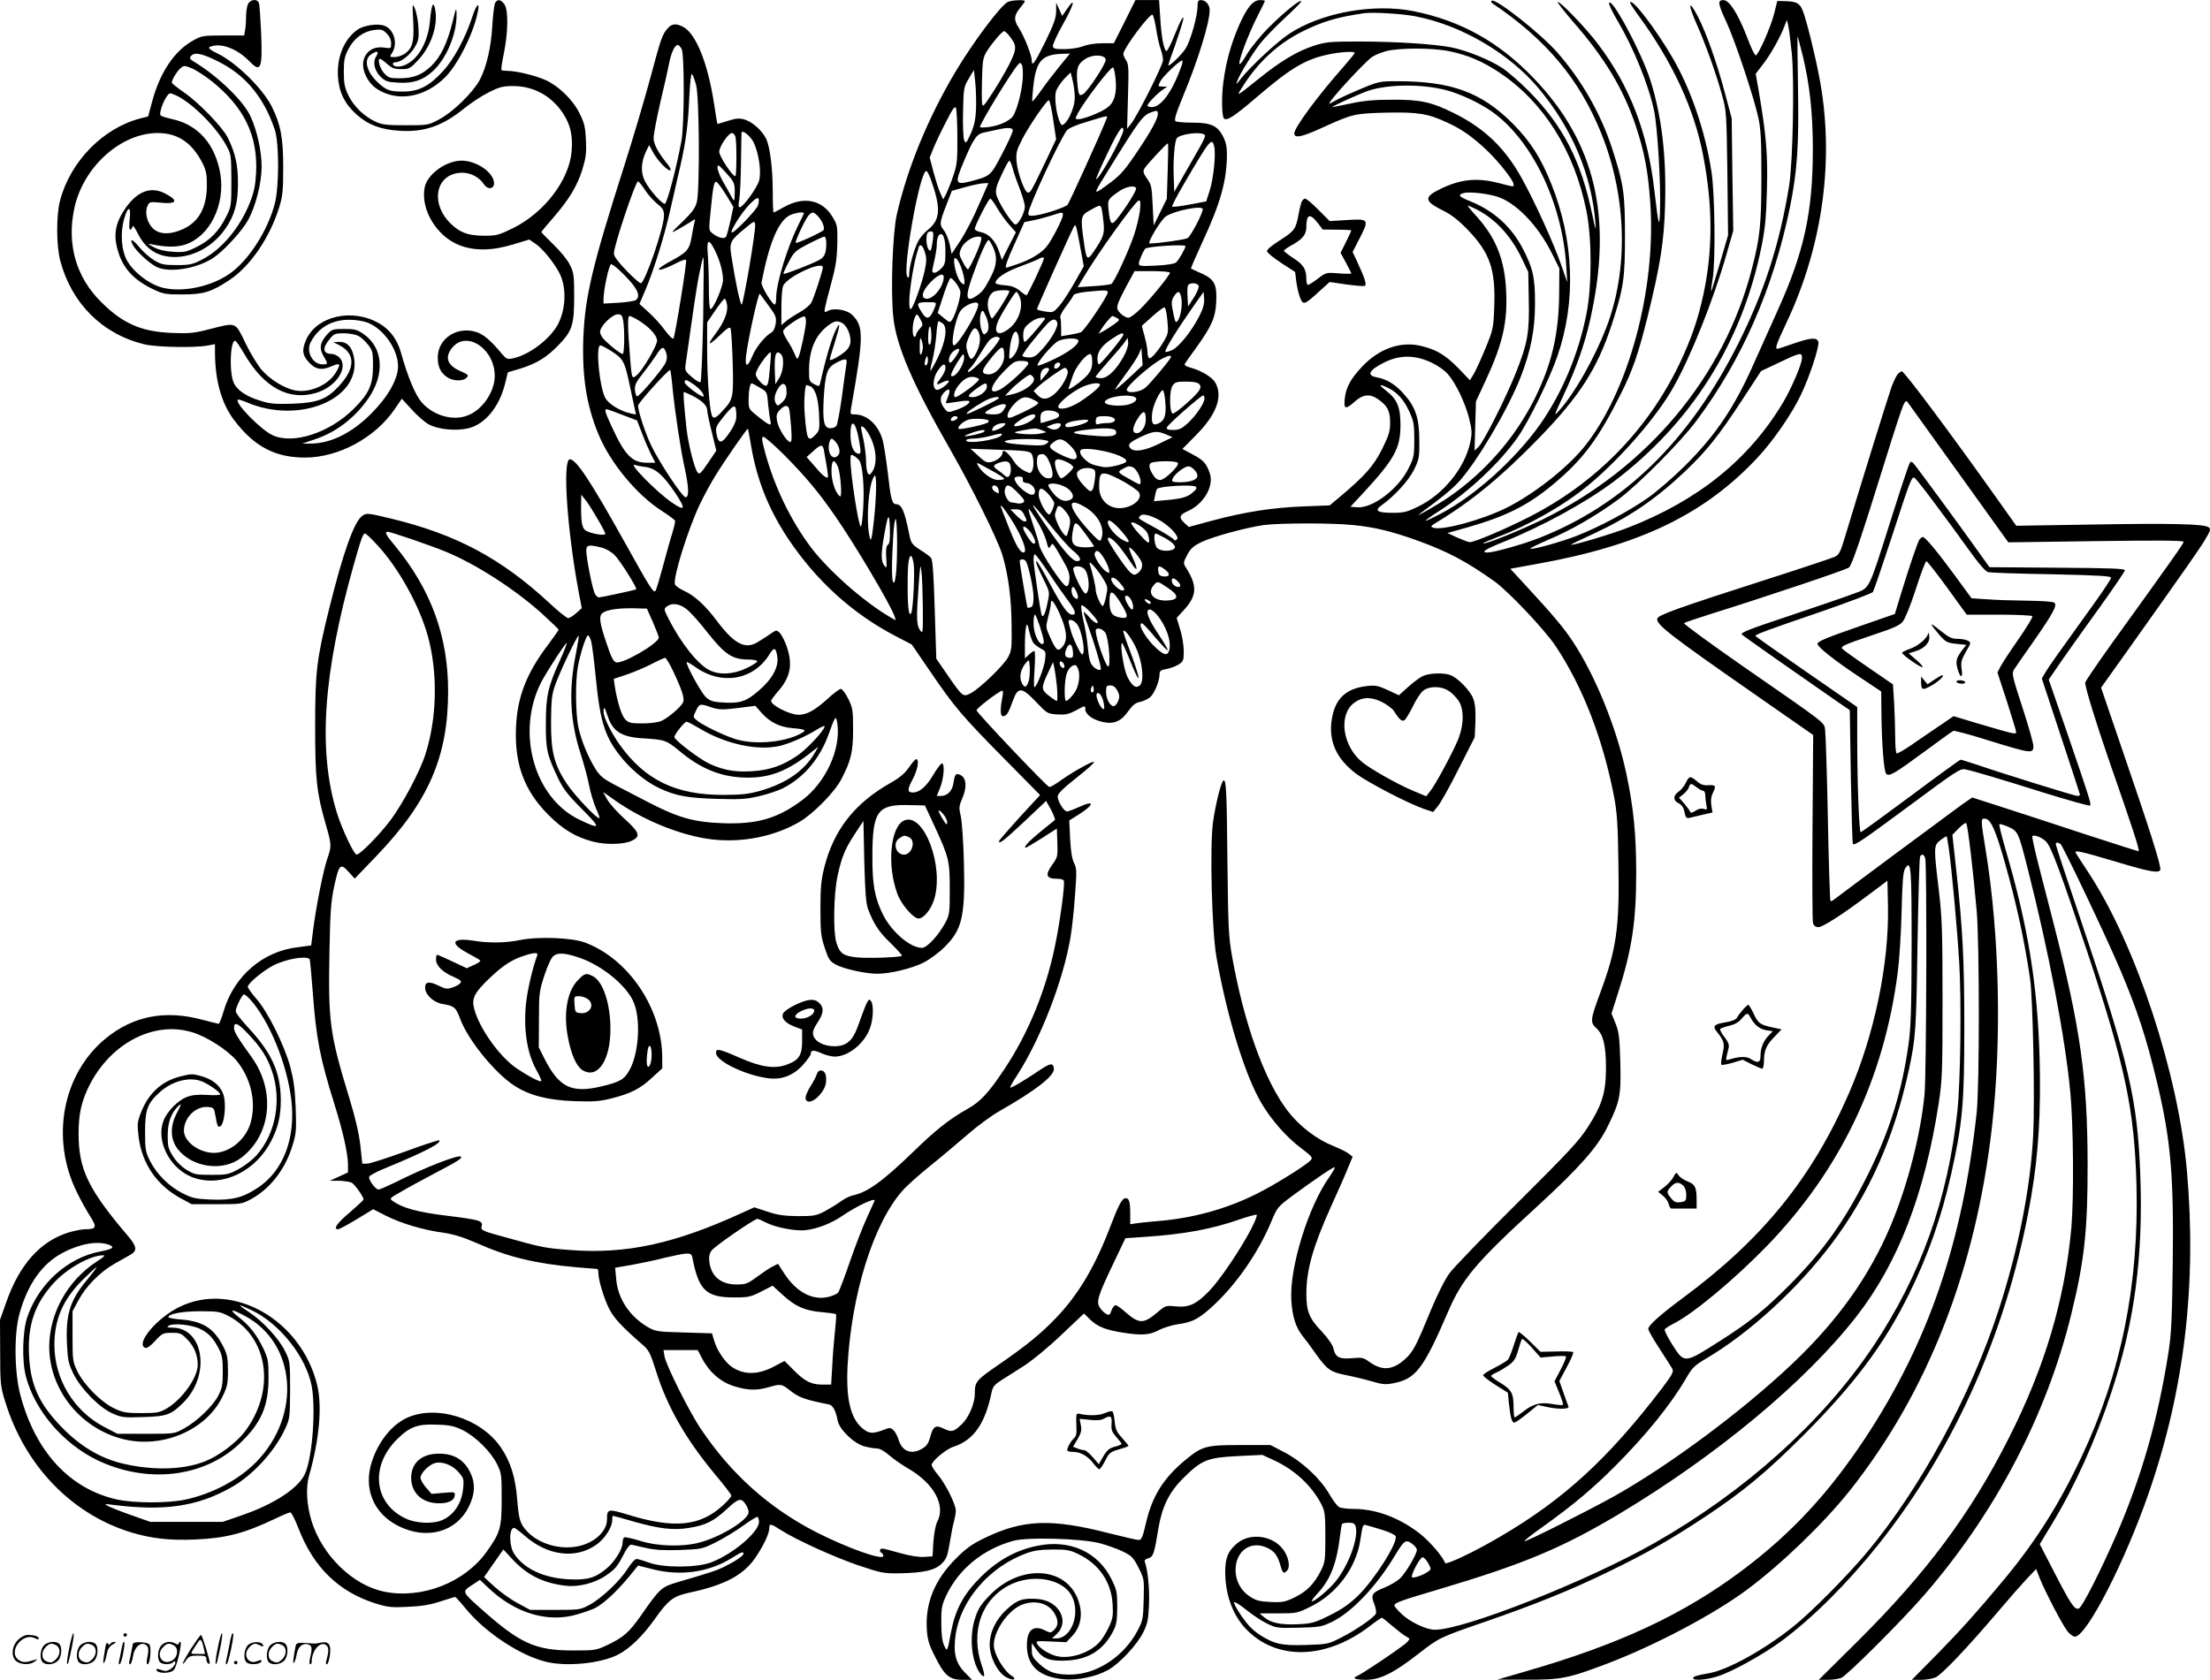 <?xml version="1.0" encoding="UTF-8"?>
<svg xmlns="http://www.w3.org/2000/svg" version="1.0" viewBox="0 0 1279.788 973.05" preserveAspectRatio="xMidYMid meet">
  <g transform="translate(-0.503,974.05) scale(0.1,-0.1)" fill="#000000" stroke="none">
    <path d="M1440 9714 c-6 -14 -10 -47 -10 -73 0 -27 -3 -61 -6 -77 l-5 -29 -122 0 c-116 0 -124 -1 -175 -30 -107 -59 -191 -185 -236 -353 l-23 -86 -44 -11 c-217 -56 -406 -249 -466 -475 -23 -87 -22 -262 1 -350 66 -248 244 -425 487 -484 71 -17 291 -21 367 -7 l42 8 0 -51 c1 -162 38 -292 110 -388 116 -153 237 -218 411 -218 195 0 407 115 520 281 l41 60 55 -60 c30 -34 74 -73 98 -87 54 -31 159 -42 233 -24 96 23 179 124 212 259 l16 65 71 21 c96 30 152 64 223 137 79 82 90 116 90 283 0 120 -2 135 -25 182 -14 28 -56 80 -95 117 -39 38 -70 70 -70 72 0 3 30 39 66 80 93 107 141 186 171 281 21 70 25 97 21 172 -3 74 -9 99 -36 153 -38 79 -120 159 -196 194 -57 26 -170 54 -222 54 -17 0 -33 2 -35 5 -3 2 3 44 13 92 25 121 28 252 5 287 -20 30 -42 34 -55 9 -5 -10 -12 -68 -16 -129 -7 -129 -34 -243 -73 -317 -39 -72 -154 -185 -233 -227 -65 -35 -66 -35 -195 -35 -112 0 -137 3 -176 21 -66 31 -124 87 -156 151 -22 47 -27 69 -27 137 0 69 4 89 27 133 33 63 88 103 151 110 38 5 48 2 70 -20 17 -17 26 -37 26 -57 0 -31 0 -31 -42 -25 -58 8 -103 -20 -117 -72 -15 -52 21 -131 76 -167 119 -78 278 -51 397 68 75 76 167 261 189 384 11 57 -11 34 -33 -35 -40 -123 -107 -247 -171 -316 -79 -86 -139 -117 -232 -117 -76 0 -96 8 -145 54 -64 60 -82 131 -40 160 36 25 51 21 32 -9 -22 -34 -11 -84 26 -120 26 -25 40 -30 96 -33 88 -6 145 12 203 64 81 73 142 218 140 334 -1 41 -3 37 -23 -45 -31 -127 -70 -206 -125 -258 -55 -52 -104 -70 -185 -70 -54 0 -62 3 -88 31 -24 28 -39 82 -22 82 4 0 22 -13 41 -30 27 -24 43 -30 82 -30 45 0 51 3 98 53 74 78 116 202 98 293 -10 54 -22 27 -30 -66 -11 -120 -65 -219 -140 -254 -35 -17 -75 -14 -75 5 0 5 7 9 16 9 31 0 84 42 110 86 23 39 26 53 22 117 -2 39 -12 88 -20 107 -15 34 -16 31 -10 -72 6 -120 -4 -156 -48 -188 -16 -11 -42 -20 -59 -20 -31 0 -31 0 -15 25 34 53 11 135 -44 156 -38 15 -119 4 -156 -22 -77 -53 -121 -158 -114 -272 6 -91 39 -158 108 -220 66 -59 141 -88 250 -94 143 -9 249 28 376 132 38 30 101 72 140 91 61 31 82 36 140 36 119 0 221 -56 288 -156 45 -68 59 -131 51 -224 -15 -166 -158 -353 -339 -443 -84 -41 -95 -44 -170 -44 -93 1 -138 18 -194 73 -121 122 -80 292 70 292 49 0 98 -26 124 -65 30 -45 75 -23 55 28 -22 56 -109 107 -183 107 -91 0 -200 -80 -214 -156 -24 -128 70 -283 202 -334 87 -34 192 -32 311 5 l93 28 38 -26 c38 -27 93 -92 131 -158 47 -80 46 -210 -1 -303 -45 -88 -169 -183 -266 -202 -28 -6 -36 -2 -60 26 -64 78 -109 116 -151 128 -112 34 -221 -40 -221 -148 0 -53 15 -86 51 -112 33 -25 94 -28 115 -6 15 15 12 18 -35 39 -77 33 -93 81 -46 137 84 100 245 -9 245 -165 0 -90 -69 -193 -152 -227 -87 -37 -203 -4 -272 75 -37 43 -81 150 -120 290 -21 73 -64 131 -123 165 -157 93 -368 44 -427 -98 -23 -55 -20 -83 14 -122 40 -46 77 -53 135 -27 51 22 56 15 25 -36 -44 -73 -151 -120 -236 -104 -61 12 -141 60 -191 116 -25 28 -67 97 -96 157 -61 126 -51 122 -208 82 -89 -23 -116 -26 -218 -22 -177 7 -285 54 -410 179 -145 143 -200 334 -156 541 50 240 269 438 483 438 116 0 198 -55 259 -173 22 -44 26 -64 26 -132 -1 -126 -46 -209 -137 -251 -74 -34 -139 -33 -176 4 -34 34 -48 92 -31 129 11 25 15 25 71 20 101 -11 112 11 29 54 -80 40 -155 13 -223 -80 -60 -85 -75 -151 -52 -240 28 -109 91 -180 206 -235 60 -29 73 -31 170 -31 123 0 169 14 273 83 120 79 233 243 289 422 20 66 23 95 23 235 0 169 -15 246 -67 350 -52 102 -200 248 -306 302 -66 33 -70 40 -32 48 61 13 145 -23 210 -90 66 -68 76 -44 67 170 -4 84 -9 160 -13 169 -10 26 -53 20 -64 -10z m-169 -331 c155 -77 262 -206 325 -393 26 -75 26 -333 0 -430 -41 -159 -157 -336 -267 -409 -125 -84 -315 -112 -423 -63 -68 31 -131 85 -163 139 -35 59 -43 164 -19 246 22 77 41 75 32 -3 -4 -37 -3 -60 3 -60 5 0 11 8 13 17 2 12 13 -3 31 -39 35 -70 84 -113 150 -129 126 -30 273 34 358 158 52 75 72 146 72 258 1 108 -15 180 -60 270 -33 63 -167 202 -255 262 -37 26 -68 50 -68 55 0 16 28 63 49 82 20 18 23 18 64 2 23 -9 75 -42 116 -74 191 -153 270 -317 259 -535 -4 -70 -12 -110 -35 -168 -57 -145 -163 -273 -276 -331 -56 -29 -71 -33 -147 -33 -74 0 -91 3 -131 27 -25 15 -62 47 -83 72 -42 51 -64 61 -42 18 18 -35 93 -105 136 -127 77 -40 258 -7 347 64 67 52 154 151 186 209 43 80 77 213 77 307 0 91 -26 207 -64 291 -41 90 -190 234 -329 318 -23 14 -26 20 -16 32 20 24 64 16 160 -33z m-238 -199 c94 -49 225 -181 283 -287 28 -51 28 -56 29 -202 0 -147 -1 -151 -30 -209 -43 -86 -94 -138 -171 -176 -61 -30 -72 -32 -138 -28 -47 3 -84 12 -111 27 -37 20 -38 21 -10 16 81 -17 145 -17 193 -1 142 47 232 230 203 409 -29 172 -129 286 -281 318 -30 7 -59 16 -64 20 -16 14 32 129 55 129 5 0 24 -7 42 -16z m1076 -1305 c100 -21 201 -152 201 -260 0 -74 -58 -177 -155 -274 -113 -114 -238 -175 -355 -174 l-45 0 80 27 c120 41 228 125 304 236 96 140 85 292 -28 371 -38 26 -51 30 -113 30 -66 0 -71 -2 -99 -32 -41 -47 -47 -79 -21 -124 28 -48 28 -49 -6 -49 -57 0 -96 74 -68 128 55 107 166 151 305 121z m-29 -84 c16 -8 42 -32 57 -52 26 -33 28 -44 28 -122 0 -110 -23 -161 -114 -251 -139 -137 -348 -205 -466 -151 -68 30 -222 188 -203 206 3 3 26 -4 52 -15 301 -129 657 16 622 253 -10 65 -38 97 -84 97 l-37 -1 37 -19 c93 -50 91 -135 -7 -239 -69 -74 -124 -94 -267 -99 -98 -3 -129 -1 -185 17 -76 23 -131 58 -152 99 -31 57 -23 267 9 247 5 -3 28 -37 50 -75 113 -193 256 -272 413 -226 119 34 194 149 137 206 -11 11 -30 20 -42 20 -55 1 -59 33 -11 90 22 27 31 30 79 30 30 0 68 -7 84 -15z M5843 9730 c-40 -16 -203 -233 -309 -412 -156 -264 -273 -548 -335 -817 -25 -106 -37 -444 -21 -597 17 -166 111 -386 328 -764 130 -228 275 -521 304 -615 33 -111 52 -249 53 -405 2 -132 0 -149 -20 -186 -25 -47 -162 -180 -215 -208 -46 -25 -48 -23 -135 103 l-66 96 -9 284 c-6 198 -12 289 -21 299 -6 9 -35 30 -64 48 -48 32 -52 37 -63 91 -26 133 -44 173 -76 173 -23 0 -31 31 -48 183 -10 81 -23 168 -31 193 -26 86 -90 144 -161 144 -25 0 -26 3 -21 33 75 422 75 480 4 546 -31 28 -103 39 -137 21 -21 -11 -22 -11 -18 16 3 16 20 83 38 149 26 96 32 141 34 226 1 101 0 107 -29 155 -60 98 -166 119 -280 55 -30 -17 -57 -31 -60 -31 -3 0 -5 51 -5 113 0 144 -16 270 -40 317 -25 48 -80 96 -126 109 -28 8 -49 6 -95 -9 l-59 -18 -5 22 c-2 11 -9 55 -15 96 -36 235 -105 406 -179 445 -41 21 -64 19 -88 -7 -33 -37 -39 -54 -102 -289 -33 -123 -101 -352 -151 -509 -186 -582 -227 -757 -237 -995 -8 -226 18 -392 88 -561 69 -166 220 -348 365 -442 41 -26 75 -52 78 -57 2 -6 -5 -37 -15 -70 -11 -33 -35 -121 -55 -195 -20 -74 -39 -139 -44 -143 -11 -12 -32 21 -175 278 -199 357 -283 485 -320 485 -44 0 -16 -412 52 -774 l17 -88 -32 -29 c-18 -16 -39 -29 -47 -29 -8 0 -57 39 -107 86 -280 260 -541 399 -916 490 -134 32 -143 34 -167 18 -48 -31 -112 -209 -195 -544 -72 -291 -80 -361 -80 -681 0 -302 9 -381 60 -559 36 -124 36 -130 10 -205 -23 -67 -63 -268 -81 -406 l-12 -95 -82 -11 c-199 -24 -365 -168 -424 -367 -12 -42 -26 -76 -29 -76 -4 0 -50 12 -101 25 -212 56 -395 20 -553 -109 -251 -205 -322 -579 -168 -891 21 -44 56 -106 76 -138 42 -66 38 -77 -28 -77 -20 0 -64 -9 -97 -19 -163 -51 -283 -185 -360 -404 l-36 -102 1 -190 c0 -177 2 -196 28 -280 112 -369 379 -650 721 -758 122 -38 229 -51 384 -44 176 8 283 36 461 121 41 20 80 36 86 36 7 0 28 -42 48 -94 87 -225 233 -366 444 -433 75 -23 94 -25 190 -20 76 3 130 12 187 31 44 14 82 26 86 26 3 0 31 -31 62 -69 112 -136 310 -268 462 -306 117 -30 315 -11 417 40 66 33 144 107 214 206 79 112 108 134 201 154 207 44 317 103 386 208 46 69 76 134 77 165 0 29 7 28 66 -10 89 -57 309 -157 450 -205 131 -44 145 -47 236 -46 144 3 206 17 246 56 28 28 34 44 47 122 8 50 19 106 25 125 5 19 10 46 10 60 0 36 -60 157 -104 208 -20 24 -36 50 -36 57 0 21 84 92 126 105 117 38 184 133 221 315 7 33 17 45 56 70 26 17 85 54 132 84 49 32 141 107 216 179 l131 124 36 -35 c43 -42 90 -60 190 -76 110 -17 153 -14 208 15 27 14 76 29 110 34 86 11 128 34 217 119 130 124 250 300 322 471 36 87 38 89 123 153 135 99 241 171 246 166 3 -3 -11 -27 -30 -55 -123 -171 -234 -531 -221 -719 6 -92 26 -154 65 -203 15 -18 50 -65 77 -104 65 -91 84 -105 175 -123 41 -8 108 -24 149 -36 64 -19 81 -20 129 -10 126 25 171 85 312 412 83 193 161 286 515 610 243 223 352 345 409 463 72 145 79 182 74 374 -4 145 -8 175 -28 225 l-23 57 36 113 c82 255 107 416 107 702 0 220 -15 375 -56 569 -56 267 -180 572 -312 772 -57 85 -111 149 -289 342 l-72 78 154 28 c594 106 969 286 1276 614 93 99 201 256 254 368 50 105 107 280 100 304 -9 28 -44 25 -145 -10 -47 -16 -88 -30 -92 -30 -16 0 -6 28 52 151 213 450 281 959 189 1429 -26 135 -74 328 -95 380 -17 43 -37 53 -108 54 l-39 1 -18 -73 c-20 -79 -92 -242 -107 -242 -6 0 -29 48 -51 108 -53 136 -102 212 -136 212 -35 0 -32 -21 16 -124 50 -106 161 -440 186 -556 15 -69 18 -132 18 -340 0 -276 -8 -355 -55 -536 -161 -626 -605 -1156 -1215 -1454 -134 -65 -333 -145 -341 -137 -2 2 35 18 84 37 187 71 390 187 531 305 183 153 389 390 485 560 99 173 233 507 308 770 l40 139 -5 326 -4 325 -36 135 c-48 182 -110 358 -160 455 -55 105 -59 73 -6 -46 53 -121 111 -282 145 -406 27 -96 27 -104 32 -457 l4 -358 -48 -164 c-26 -90 -49 -163 -50 -161 -2 2 2 32 8 68 18 99 14 492 -6 624 -35 232 -121 484 -228 665 -98 167 -227 335 -243 318 -3 -3 16 -34 42 -69 204 -277 331 -552 382 -826 55 -289 55 -546 -1 -803 -30 -140 -72 -260 -139 -400 -185 -383 -483 -687 -869 -884 -141 -72 -316 -146 -344 -146 -7 0 -39 12 -71 26 l-58 27 117 33 c224 64 350 128 494 248 174 145 262 263 393 525 67 133 101 231 154 443 75 305 96 440 102 643 9 289 -19 526 -87 737 -52 160 -224 480 -237 441 -3 -7 20 -54 50 -105 93 -157 181 -375 211 -521 19 -90 39 -420 34 -567 -3 -121 -8 -105 -33 109 -38 333 -142 603 -326 846 -68 91 -224 253 -234 244 -2 -3 38 -55 90 -115 182 -208 290 -388 361 -598 52 -157 72 -262 85 -443 37 -507 -127 -1111 -388 -1428 -99 -120 -286 -266 -440 -344 -141 -71 -379 -136 -429 -117 -16 6 -14 10 16 28 208 126 377 265 595 489 238 245 340 404 424 661 68 210 76 265 76 513 0 247 -8 302 -75 507 -66 202 -177 396 -318 556 -96 109 -360 317 -379 298 -4 -4 -3 -10 3 -14 313 -210 507 -442 633 -757 147 -368 157 -786 28 -1122 -69 -178 -183 -380 -271 -478 -35 -40 -35 -39 23 86 74 157 122 293 155 440 132 589 30 1024 -327 1396 -200 209 -419 332 -692 388 -234 48 -540 -7 -727 -132 -72 -48 -231 -197 -281 -263 -24 -31 -26 -32 -17 -8 13 37 84 153 133 217 23 29 85 94 139 144 54 50 98 94 98 99 0 18 -97 -60 -185 -148 -52 -52 -107 -120 -130 -159 -22 -38 -41 -62 -43 -54 -4 23 54 176 104 274 24 47 44 88 44 90 0 3 -13 5 -28 5 -42 0 -77 -44 -124 -151 -46 -109 -73 -204 -89 -326 -11 -84 -9 -196 4 -209 16 -16 61 14 185 120 199 171 285 223 419 251 70 15 153 20 153 9 0 -3 -28 -38 -63 -78 -149 -168 -287 -355 -287 -388 0 -30 42 -22 158 31 180 82 189 84 373 89 184 4 243 -5 356 -58 85 -39 145 -82 227 -159 72 -69 156 -176 156 -198 0 -16 8 -17 -85 7 -128 33 -222 23 -341 -35 -96 -47 -92 -70 21 -126 46 -23 86 -54 140 -110 129 -135 161 -229 153 -447 -5 -124 -6 -130 -52 -242 -26 -63 -57 -130 -68 -148 l-21 -34 -63 66 c-76 78 -128 110 -213 131 -121 32 -249 -12 -350 -120 -66 -71 -93 -121 -99 -187 -6 -59 6 -61 59 -13 46 41 87 46 133 14 55 -38 71 -68 71 -135 0 -53 -7 -75 -47 -156 -49 -97 -97 -152 -248 -279 l-55 -46 -155 -6 c-178 -7 -338 -32 -528 -83 l-133 -36 -25 23 c-34 32 -30 47 20 69 92 41 152 145 127 218 -21 60 -36 76 -99 110 l-60 32 77 78 c118 118 158 221 116 302 -17 34 -81 73 -143 90 -28 7 -40 15 -36 23 4 7 33 48 65 92 90 125 113 177 117 266 5 102 -10 132 -86 166 -31 14 -58 26 -60 28 -2 2 27 68 63 147 108 231 144 361 145 514 0 44 -6 73 -23 105 -32 62 -71 79 -177 79 -47 0 -91 4 -97 8 -10 6 0 40 40 138 89 213 157 433 157 506 0 31 -23 58 -51 58 -15 0 -19 -7 -19 -31 0 -62 -41 -207 -71 -252 -24 -37 -99 -108 -99 -94 0 2 17 53 39 113 21 60 41 123 45 139 13 54 -11 14 -49 -82 -20 -51 -41 -90 -46 -88 -15 10 -28 78 -35 188 l-7 107 -69 0 -68 0 -62 -125 -63 -125 -67 0 c-40 0 -85 -7 -110 -17 -23 -9 -71 -17 -107 -17 -54 -1 -66 2 -69 16 -2 9 24 67 58 127 63 112 78 168 25 91 l-29 -42 -17 38 -18 39 0 -50 c-1 -41 -13 -74 -63 -177 -62 -125 -78 -147 -78 -108 0 30 -45 143 -75 189 -31 46 -29 73 10 119 14 17 25 33 25 36 0 9 -72 6 -97 -4z m2359 -84 c264 -51 540 -212 712 -416 194 -232 307 -498 330 -780 5 -54 1 -45 -20 55 -64 306 -168 507 -364 706 -52 53 -124 115 -159 138 -74 47 -199 98 -291 117 -96 19 -320 34 -532 34 -170 0 -194 -2 -263 -24 -96 -31 -191 -87 -320 -191 -131 -105 -132 -106 -99 -54 89 144 204 252 343 323 120 61 211 88 366 110 50 7 219 -3 297 -18z m-1502 -72 c6 -42 18 -95 26 -117 8 -22 14 -51 14 -65 0 -27 -147 -321 -185 -368 l-23 -29 5 186 c5 163 4 189 -11 210 -9 13 -16 30 -16 37 0 31 154 237 169 227 5 -2 14 -39 21 -81z m3681 -142 c16 -164 6 -631 -15 -765 -55 -340 -144 -616 -295 -917 -283 -563 -659 -931 -1151 -1125 -93 -37 -264 -85 -301 -85 -42 0 -13 19 89 60 223 89 480 229 642 351 452 341 744 806 856 1363 21 105 27 170 31 326 6 202 -4 317 -46 566 l-19 107 43 56 c44 57 101 158 124 221 l14 35 8 -35 c4 -19 13 -90 20 -158z m-4533 103 c47 -59 47 -75 2 -166 -23 -46 -68 -122 -99 -169 -53 -81 -56 -83 -59 -55 -2 17 -2 82 0 145 3 104 6 119 30 157 33 51 87 113 98 113 5 0 17 -11 28 -25z m4596 -115 c41 -169 59 -334 59 -545 0 -363 -51 -595 -203 -931 -40 -88 -99 -220 -132 -294 -116 -265 -223 -425 -403 -605 -66 -66 -163 -150 -215 -187 -109 -77 -287 -172 -416 -222 -94 -36 -249 -79 -266 -74 -6 2 41 25 103 52 132 55 280 141 406 234 116 86 360 332 451 454 264 353 446 768 542 1236 43 212 53 361 47 700 -3 161 -4 292 -2 290 2 -2 14 -50 29 -108z m-6492 38 c17 -29 16 -434 0 -528 -26 -147 -84 -370 -97 -370 -18 0 -90 81 -115 131 -26 49 -23 110 6 172 l18 37 27 -49 c28 -48 87 -107 97 -96 3 3 -4 18 -16 33 -57 70 -82 117 -82 154 0 21 18 114 39 206 22 92 45 194 51 227 12 61 33 105 50 105 5 0 15 -10 22 -22z m4445 -14 c108 -22 194 -59 293 -125 256 -172 432 -453 502 -801 32 -161 32 -433 0 -596 -47 -236 -142 -460 -270 -642 -142 -200 -376 -411 -572 -514 -49 -26 -90 -45 -90 -42 0 3 37 30 83 59 167 108 347 277 449 422 64 90 187 341 232 473 109 315 96 669 -35 996 -61 153 -122 248 -224 351 -181 181 -355 245 -667 245 -103 0 -109 -1 -214 -45 -60 -25 -123 -54 -142 -65 -18 -11 -36 -20 -38 -20 -18 0 196 234 247 271 15 10 51 25 80 33 74 20 270 20 366 0z m-2259 -91 c-35 -43 -83 -106 -107 -141 -24 -34 -46 -61 -48 -59 -2 3 1 43 6 90 17 147 50 183 174 186 l38 1 -63 -77z m270 42 c3 -22 -101 -180 -130 -199 -24 -15 -28 -7 -35 71 -6 80 3 104 50 134 43 26 111 23 115 -6z m437 -42 c-52 -145 -117 -233 -170 -233 -14 0 -25 4 -25 9 0 12 57 71 90 93 l25 17 -28 0 c-27 1 -27 1 -13 30 15 29 111 121 127 121 4 0 2 -17 -6 -37z m-918 -77 c-8 -86 -40 -197 -64 -218 -31 -27 -76 -45 -130 -53 -29 -4 -53 -4 -53 0 0 20 179 314 218 358 15 17 16 17 25 1 5 -9 7 -49 4 -88z m538 11 c9 -84 -6 -140 -48 -170 -35 -27 -136 -67 -168 -67 -19 0 -19 1 -3 33 34 66 187 267 204 267 5 0 11 -28 15 -63z m-808 -182 c-3 -60 -11 -95 -31 -140 -27 -57 -28 -59 -38 -35 -5 14 -8 88 -6 165 3 135 4 142 33 190 l30 50 8 -75 c4 -41 6 -111 4 -155z m-1621 144 c19 -69 22 -610 4 -680 -9 -34 -27 -59 -83 -113 -71 -68 -71 -69 -27 -45 25 14 58 34 74 44 28 19 29 19 23 0 -3 -11 -11 -51 -17 -88 -14 -76 -25 -88 -139 -149 -28 -16 -51 -32 -51 -37 0 -10 46 6 113 41 22 11 42 17 45 13 7 -6 -63 -438 -73 -455 -4 -6 -26 16 -49 47 -23 32 -66 79 -95 105 l-53 48 35 82 c49 116 109 308 146 473 17 77 43 187 56 245 32 141 45 238 52 403 4 81 10 134 15 129 5 -5 16 -33 24 -63z m2193 -72 c1 -49 -31 -130 -62 -155 -12 -10 -17 -7 -26 15 -20 48 -31 140 -21 175 6 17 27 49 47 71 l38 38 12 -48 c6 -26 12 -70 12 -96z m2148 42 c79 -20 187 -70 262 -121 234 -161 413 -530 436 -898 l6 -95 -35 100 c-40 118 -153 367 -228 502 -97 176 -217 291 -393 378 -131 65 -194 79 -360 78 -104 0 -165 -6 -239 -22 -55 -11 -102 -21 -105 -21 -12 1 158 78 208 95 115 38 310 40 448 4z m-2273 -172 l17 -113 -61 -129 c-83 -173 -87 -180 -102 -180 -19 0 -59 110 -66 178 -4 53 -1 65 32 130 40 79 142 227 155 227 5 0 16 -51 25 -113z m-555 -103 c1 -133 -2 -158 -23 -220 -13 -39 -32 -86 -41 -105 l-18 -34 -18 40 c-10 22 -27 77 -39 121 l-21 82 21 53 c12 30 45 99 73 153 40 79 52 95 58 80 4 -10 8 -87 8 -170z m1161 135 c0 -25 -41 -101 -114 -209 -71 -107 -100 -141 -154 -182 -110 -82 -111 -82 -37 37 206 334 218 350 275 368 26 9 30 7 30 -14z m-299 -31 c-30 -78 -215 -485 -224 -494 -17 -16 -130 -53 -183 -61 -38 -5 -44 -3 -44 12 0 36 179 421 223 480 10 13 54 32 119 51 128 39 119 38 109 12z m-541 -64 c0 -9 -28 -70 -62 -135 -67 -129 -67 -128 -183 -159 -88 -22 -92 -12 -40 112 58 137 75 162 118 171 20 4 54 11 75 16 63 15 92 13 92 -5z m640 1 c0 -32 -145 -293 -157 -281 -2 2 27 70 66 150 63 133 91 172 91 131z m-2141 -69 c30 -61 46 -172 32 -221 -11 -42 -93 -155 -112 -155 -8 0 -9 13 -3 43 4 23 9 119 10 212 1 94 3 173 3 177 3 20 53 -20 70 -56z m-105 32 c8 -33 7 -228 -1 -228 -17 0 -93 116 -93 141 0 30 53 109 74 109 7 0 16 -10 20 -22z m2710 16 c19 -7 17 -11 -93 -202 l-76 -133 -3 88 c-4 97 5 201 17 222 14 22 118 39 155 25z m62 -70 c11 -43 -3 -184 -25 -255 l-21 -65 -95 -18 c-53 -10 -99 -16 -102 -12 -3 3 29 65 72 138 146 250 158 264 171 212z m-269 -144 l-5 -161 -38 -77 -38 -77 -6 116 c-5 106 -7 120 -32 154 -21 30 -25 43 -17 57 11 21 129 148 137 148 3 0 2 -72 -1 -160z m-897 13 c7 -27 26 -81 42 -121 15 -40 28 -84 28 -98 0 -33 -37 -104 -54 -104 -19 0 -104 134 -112 176 -5 26 2 51 32 114 20 44 40 80 44 80 4 0 13 -21 20 -47z m-1610 -130 c0 -29 -2 -53 -4 -53 -3 0 -11 12 -19 28 -8 15 -28 52 -46 82 -17 30 -31 66 -31 79 0 22 5 19 50 -30 45 -50 49 -58 50 -106z m1133 75 c62 -171 59 -239 -13 -297 -22 -18 -49 -49 -59 -70 -23 -44 -51 -147 -51 -187 0 -20 -3 -25 -10 -18 -32 32 71 614 109 614 5 0 15 -19 24 -42z m-1654 -66 c17 -27 49 -63 71 -81 34 -27 40 -37 40 -71 0 -69 -111 -390 -134 -390 -7 0 -45 33 -84 74 -49 51 -72 82 -72 98 0 46 125 418 140 418 4 0 22 -22 39 -48z m470 -29 l43 -71 -17 -80 c-10 -44 -21 -85 -25 -92 -10 -16 -46 -7 -78 18 -23 18 -23 19 -12 127 14 146 20 177 34 172 6 -2 31 -35 55 -74z m1464 -60 c-30 -71 -78 -163 -106 -206 l-51 -77 -11 53 c-6 29 -21 66 -33 82 -28 35 -27 43 12 145 l33 85 79 22 c43 12 91 22 106 22 l27 1 -56 -127z m911 98 c6 -9 -56 -110 -107 -174 -35 -46 -43 -39 -52 44 -7 62 -5 65 54 107 42 31 94 42 105 23z m2083 -47 c111 -31 242 -164 326 -333 l42 -85 -1 -145 c-2 -238 -43 -411 -144 -614 -113 -224 -285 -421 -495 -566 -67 -46 -216 -131 -165 -94 118 86 185 141 225 185 106 118 281 415 355 602 59 151 84 275 84 426 1 152 -12 208 -71 321 -66 127 -169 220 -307 275 -65 26 -72 37 -31 47 29 7 122 -2 182 -19z m-4272 -52 c-6 -25 -143 -167 -153 -158 -9 10 56 112 101 160 50 52 65 52 52 -2z m1383 -14 c17 -29 48 -73 70 -98 l40 -45 -41 -80 -40 -80 -17 50 c-20 61 -59 102 -105 111 -19 3 -35 12 -35 19 0 19 80 175 90 175 4 0 22 -24 38 -52z m828 -19 c-4 -33 -19 -95 -33 -137 -30 -91 -115 -276 -132 -286 -6 -4 -53 -10 -103 -13 l-92 -6 29 49 c81 139 307 454 326 454 8 0 10 -18 5 -61z m-223 18 c3 -8 8 -43 12 -79 8 -71 1 -91 -58 -177 -36 -53 -41 -47 -56 62 -20 141 -18 150 37 180 55 31 58 31 65 14z m2170 -8 c112 -57 201 -153 265 -286 l37 -78 3 -160 c4 -191 -6 -250 -73 -420 -58 -146 -188 -405 -219 -434 l-22 -21 4 142 4 143 58 125 c97 209 126 337 117 514 -8 182 -59 309 -172 434 -31 34 -54 62 -50 62 3 0 25 -10 48 -21z m-1583 0 c0 -25 -70 -158 -88 -168 -17 -9 -167 -30 -219 -31 -18 0 65 139 95 158 51 33 212 65 212 41z m-2310 -24 c0 -3 -14 -33 -31 -66 -63 -126 -129 -339 -129 -420 0 -20 -3 -38 -6 -42 -11 -11 -84 106 -79 128 46 236 100 361 169 391 31 13 76 19 76 9z m80 -15 c25 -25 43 -68 34 -82 -8 -12 -155 -80 -161 -74 -6 6 55 137 74 158 21 23 28 23 53 -2z m1420 5 c0 -23 -65 -147 -95 -184 -33 -39 -93 -75 -170 -101 -32 -11 -60 -20 -62 -20 -11 0 4 43 51 146 l53 118 59 12 c33 7 79 20 104 28 58 19 60 19 60 1z m-1815 -296 c-20 -117 -40 -218 -44 -222 -8 -8 -36 122 -61 283 -12 77 -6 88 81 159 53 44 54 44 57 20 2 -14 -13 -122 -33 -240z m1920 87 l16 -88 -55 -97 c-30 -53 -69 -113 -88 -134 -32 -36 -35 -38 -80 -31 -27 4 -48 10 -48 14 0 8 192 437 212 474 13 24 12 28 43 -138z m-858 63 c-4 -29 -9 -54 -12 -58 -11 -10 -25 23 -25 60 0 39 6 49 28 49 12 0 14 -10 9 -51z m73 -66 c0 -65 -3 -77 -25 -98 -31 -32 -57 -33 -50 -2 20 87 25 116 25 148 0 19 6 41 12 47 23 23 38 -16 38 -95z m-690 50 c0 -60 -10 -83 -44 -100 -47 -25 -199 -83 -204 -79 -2 3 11 33 30 68 31 59 38 66 113 105 44 23 86 42 93 43 7 0 12 -14 12 -37z m895 10 c-9 -39 -67 -163 -75 -163 -4 0 -18 20 -30 44 -21 39 -22 46 -10 76 15 36 63 70 99 70 20 0 22 -3 16 -27z m71 -35 c26 -57 22 -103 -14 -173 -36 -69 -48 -85 -82 -108 -62 -43 -68 -10 -21 121 43 121 80 202 91 202 4 0 15 -19 26 -42z m-1612 -16 c29 -58 47 -122 48 -172 0 -39 -55 -170 -73 -170 -5 0 -9 50 -9 118 0 66 -3 153 -6 195 -8 92 4 100 40 29z m1217 -13 c10 -32 10 -53 0 -101 -16 -77 -70 -228 -82 -228 -13 0 -11 73 6 180 13 82 21 116 40 178 8 24 24 11 36 -29z m1509 36 c0 -13 -40 -83 -55 -95 -10 -8 -53 -15 -115 -18 -89 -4 -100 -3 -100 12 0 15 25 72 37 86 11 13 233 27 233 15z m-2793 -422 c-4 -196 -11 -361 -15 -365 -5 -5 -27 8 -50 28 -38 32 -42 39 -37 72 45 322 59 414 76 510 12 61 24 112 27 112 3 0 2 -161 -1 -357z m1497 290 c9 -26 16 -58 16 -71 0 -24 -1 -24 -19 -8 -19 17 -41 85 -41 127 0 34 26 6 44 -48z m476 61 c0 -15 -94 -214 -101 -214 -4 0 -22 12 -39 27 -24 19 -46 28 -86 31 -30 2 -54 8 -54 13 0 26 54 63 137 94 51 19 101 39 110 44 21 12 33 14 33 5z m-2460 -67 c101 -95 130 -148 98 -174 -7 -6 -52 -13 -100 -16 l-88 -5 0 27 c0 52 32 201 44 201 6 0 27 -15 46 -33z m1180 14 c0 -17 -51 -174 -66 -202 -7 -15 -39 -41 -71 -59 -32 -18 -68 -42 -80 -53 l-23 -20 0 101 c0 55 4 112 10 126 20 52 230 150 230 107z m2010 -30 c0 -14 -107 -146 -169 -208 -29 -29 -61 -53 -72 -53 -11 0 -31 11 -45 25 -30 31 -29 38 34 158 l47 87 102 0 c58 0 103 -4 103 -9z m-1310 -26 c0 -52 -57 -125 -97 -125 -39 0 -30 43 20 95 44 45 77 58 77 30z m69 -32 c12 -14 24 -37 27 -49 6 -24 -27 -138 -49 -168 -11 -15 -15 -14 -47 13 l-35 29 33 101 c18 56 37 101 42 101 5 0 18 -12 29 -27z m1407 -18 c4 -8 -9 -39 -27 -67 l-34 -53 -3 54 c-2 29 -1 60 2 67 7 19 55 18 62 -1z m-1096 -32 c0 -16 -94 -162 -101 -157 -5 3 -13 23 -19 46 -13 45 0 91 29 108 19 11 91 13 91 3z m570 -6 c0 -22 -136 -223 -156 -231 -10 -4 -40 -11 -66 -15 l-48 -8 0 48 c0 26 -2 53 -5 61 -3 7 12 37 34 65 22 29 41 58 43 64 2 7 35 15 74 19 111 11 124 11 124 -3z m-510 -27 c23 -56 -6 -141 -63 -184 -65 -50 -94 -23 -58 53 28 56 94 161 102 161 4 0 12 -13 19 -30z m935 -1 c9 -39 -2 -111 -19 -135 -12 -16 -15 -13 -25 35 -15 68 -14 82 5 109 21 30 31 28 39 -9z m107 -106 c-44 -87 -114 -175 -155 -198 -20 -10 -39 -16 -43 -12 -8 7 65 125 161 262 l60 85 3 -39 c2 -28 -5 -56 -26 -98z m-2497 58 c43 -58 47 -68 42 -105 -4 -25 -13 -45 -24 -51 -38 -21 -92 -88 -113 -141 -27 -65 -43 -61 -34 9 12 98 71 364 79 356 2 -2 24 -33 50 -68z m-240 5 c8 -41 -17 -104 -69 -172 -20 -26 -34 -50 -31 -52 3 -3 30 18 59 47 37 37 56 49 61 41 4 -7 10 -97 13 -199 5 -207 4 -213 -61 -283 -38 -42 -53 -47 -61 -20 -13 41 -26 220 -26 371 l0 164 47 69 c25 37 50 68 54 68 5 0 11 -15 14 -34z m1205 -12 c-29 -74 -47 -82 -79 -30 -31 50 -28 56 34 56 54 0 54 0 45 -26z m250 12 c0 -41 -117 -236 -141 -236 -21 0 7 151 37 198 25 38 104 67 104 38z m1095 -91 c7 -69 5 -78 -19 -119 -35 -60 -76 -107 -87 -100 -5 3 -9 19 -9 36 0 18 -8 58 -17 91 l-16 60 59 53 c32 29 64 53 71 54 7 0 14 -28 18 -75z m-1049 20 c18 -44 18 -79 -1 -95 -12 -10 -16 -8 -25 15 -16 43 -12 115 7 115 2 0 11 -16 19 -35z m-2102 -22 c9 -57 7 -193 -3 -193 -10 0 -56 34 -98 74 -20 18 -33 40 -33 54 0 33 70 102 103 102 20 0 25 -6 31 -37z m1722 6 c15 -29 14 -32 -5 -53 -12 -12 -21 -28 -21 -34 0 -7 -4 -12 -10 -12 -13 0 -13 71 0 104 12 33 16 33 36 -5z m-1624 -10 c58 -38 98 -83 98 -112 0 -28 -79 -164 -114 -196 -31 -29 -32 -26 -41 79 -16 203 -17 260 -4 260 7 0 34 -14 61 -31z m960 -10 c-5 -47 -29 -159 -40 -189 -10 -25 -10 -25 -27 14 -9 22 -28 56 -41 75 -13 20 -24 43 -24 53 0 18 107 91 125 85 5 -2 8 -19 7 -38z m1800 30 c19 -10 18 -12 -14 -36 -18 -13 -46 -31 -62 -40 l-30 -16 18 29 c20 31 57 74 63 74 3 0 13 -5 25 -11z m-423 -16 c-47 -61 -103 -123 -110 -123 -5 0 -9 17 -9 38 0 27 7 45 23 59 32 29 58 42 86 43 21 0 22 -2 10 -17z m78 -10 c9 -22 -31 -94 -85 -154 -36 -40 -50 -49 -77 -49 -19 0 -36 4 -39 9 -5 8 76 112 142 184 29 31 50 35 59 10z m-1246 -3 c26 -14 49 -62 49 -103 0 -23 -8 -41 -27 -59 -32 -29 -93 -63 -93 -50 0 4 13 50 30 102 30 97 33 124 7 73 -25 -49 -59 -163 -91 -306 -6 -27 -7 -27 -36 -12 -28 15 -30 19 -30 78 0 119 35 203 108 260 38 29 53 32 83 17z m583 -3 c30 -22 17 -106 -29 -200 -21 -43 -40 -76 -42 -73 -2 2 3 30 12 62 8 33 18 96 22 142 3 45 9 82 13 82 3 0 14 -6 24 -13z m-73 -120 c-8 -8 -11 3 -11 35 0 71 14 94 18 29 2 -30 -2 -59 -7 -64z m279 74 c16 -30 12 -78 -10 -121 -25 -48 -35 -50 -49 -9 -15 43 -14 57 9 107 21 46 34 52 50 23z m234 -35 c8 -39 -11 -92 -39 -116 -17 -14 -18 -12 -13 46 9 96 40 137 52 70z m606 15 c0 -13 -130 -171 -141 -171 -5 0 -9 15 -9 34 0 41 29 79 89 117 47 31 61 35 61 20z m-1161 -71 c0 -14 -4 -32 -9 -40 -7 -11 -10 3 -9 45 0 43 3 54 9 40 5 -11 9 -31 9 -45z m445 51 c3 -4 -20 -38 -52 -75 -61 -70 -132 -134 -132 -118 0 5 7 15 15 22 8 7 32 40 52 74 20 33 45 71 56 84 21 22 51 29 61 13z m456 -14 c0 -24 -54 -65 -143 -108 -48 -23 -90 -39 -93 -36 -11 11 90 130 121 143 40 18 115 18 115 1z m263 -89 c-42 -78 -93 -128 -131 -128 -18 0 -32 3 -32 8 0 4 34 45 76 92 42 47 84 96 93 110 l16 24 3 -27 c2 -16 -8 -48 -25 -79z m-2973 32 c77 -49 82 -59 116 -222 l32 -149 -32 7 c-56 12 -123 52 -144 86 -35 59 -60 308 -30 308 6 0 32 -14 58 -30z m2280 -32 c0 -53 -50 -110 -94 -106 -44 4 -39 24 25 102 57 69 69 70 69 4z m-1957 18 c6 -18 5 -37 -3 -55 -13 -33 -151 -196 -165 -196 -6 0 -11 16 -13 35 -2 30 5 46 45 96 26 33 61 81 78 107 32 52 44 55 58 13z m1697 18 c0 -13 -42 -74 -51 -74 -17 0 -9 40 11 60 19 19 40 26 40 14z m984 -162 c-42 -39 -79 -70 -81 -68 -2 2 25 41 59 87 35 46 70 100 78 119 l15 35 3 -50 4 -50 -78 -73z m-2079 76 c-10 -119 -13 -130 -36 -118 -10 6 -26 22 -36 36 -15 23 -15 28 -1 57 16 33 65 97 75 97 3 0 2 -33 -2 -72z m63 60 c20 -20 14 -99 -11 -138 l-22 -35 -3 70 c-4 102 6 133 36 103z m1041 -77 c-20 -37 -46 -58 -56 -47 -6 5 23 61 51 101 20 29 21 29 24 8 2 -13 -7 -41 -19 -62z m761 35 c0 -33 -7 -52 -26 -76 -31 -36 -119 -99 -111 -79 3 8 13 39 23 69 16 53 77 130 103 130 6 0 11 -18 11 -44z m4110 20 c0 -33 -60 -173 -109 -256 -196 -329 -490 -567 -896 -725 -99 -39 -346 -112 -332 -99 3 3 58 30 124 60 210 97 364 201 536 364 124 118 195 206 330 413 l110 168 91 43 c138 66 146 68 146 32z m-5069 -39 c-13 -13 -15 11 -4 40 7 16 8 15 11 -6 2 -13 -1 -28 -7 -34z m1413 41 c-17 -29 -119 -150 -146 -173 -33 -28 -108 -36 -108 -12 0 23 140 146 205 180 37 20 59 22 49 5z m1513 -29 c34 -16 75 -45 92 -65 45 -51 100 -165 123 -255 17 -68 18 -87 8 -136 -30 -150 -154 -304 -301 -376 -67 -33 -84 -37 -152 -37 -87 0 -105 13 -61 44 74 53 156 142 187 205 30 62 32 72 31 171 0 128 -22 194 -91 270 -49 55 -97 84 -156 95 -60 11 -45 41 42 85 91 46 180 46 278 -1z m-3391 -11 c-3 -18 -15 -103 -26 -188 -12 -85 -26 -160 -32 -167 -6 -7 -21 -13 -34 -13 -38 0 -46 38 -39 175 9 144 20 177 72 204 56 29 66 27 59 -11z m1054 8 c0 -19 -124 -133 -166 -153 -70 -34 -56 24 25 107 53 54 63 60 100 60 28 0 41 -4 41 -14z m184 -10 c-7 -19 -34 -29 -34 -12 0 7 3 16 7 19 12 13 32 7 27 -7z m-664 -18 c0 -11 -11 -36 -25 -54 -33 -43 -32 -48 6 -29 17 9 34 13 37 10 10 -10 -50 -56 -68 -53 -27 5 -24 66 4 109 29 43 46 50 46 17z m600 -7 c0 -6 -11 -23 -25 -38 l-24 -28 -1 26 c0 14 5 30 12 37 14 14 38 16 38 3z m107 -8 c9 -22 -33 -97 -74 -133 -41 -36 -72 -38 -101 -7 l-22 23 28 26 c34 32 142 108 154 108 5 0 11 -7 15 -17z m-2287 -104 c15 -146 46 -351 70 -460 24 -112 26 -169 5 -169 -18 0 -153 203 -199 300 -35 74 -76 198 -76 231 0 16 179 214 186 206 2 -2 9 -50 14 -108z m2088 68 c24 -29 -47 -85 -128 -102 l-35 -7 30 32 c32 34 103 90 115 90 4 0 12 -6 18 -13z m-325 -5 c16 -7 15 -10 -10 -33 -32 -30 -104 -79 -115 -79 -17 0 -6 40 19 70 36 44 68 56 106 42z m-1640 -39 c36 -25 64 -60 55 -69 -8 -8 -108 67 -108 81 0 21 8 19 53 -12z m2927 2 c10 -12 9 -20 -3 -39 -21 -32 -134 -131 -150 -131 -20 0 -22 132 -2 161 14 21 23 24 79 24 44 0 67 -5 76 -15z m-2545 -20 c42 -24 42 -24 48 -97 4 -40 10 -83 13 -95 9 -33 -4 -29 -68 22 -57 45 -58 46 -58 98 0 53 8 97 18 97 3 0 24 -11 47 -25z m155 -24 c0 -27 -7 -44 -26 -61 -21 -21 -27 -22 -34 -10 -14 21 -12 47 5 80 27 52 55 48 55 -9z m1160 30 c0 -27 -46 -61 -82 -61 -36 0 -30 11 24 51 48 34 58 36 58 10z m653 5 c-11 -19 -78 -72 -128 -101 -52 -30 -101 -40 -111 -24 -10 16 64 81 130 114 56 28 122 35 109 11z m-1678 -2 c30 -12 48 -66 53 -162 4 -87 3 -94 -18 -117 -46 -49 -53 -36 -65 117 -6 65 1 168 10 168 2 0 11 -3 20 -6z m3353 -13 c52 -27 86 -66 119 -136 24 -53 28 -72 28 -160 0 -93 -2 -105 -33 -167 -59 -120 -209 -234 -299 -226 l-38 3 79 85 c176 191 210 254 211 385 0 107 -18 152 -84 203 -47 36 -40 42 17 13z m-2553 -48 c-8 -20 -14 -37 -13 -38 2 -1 31 2 65 8 35 6 66 8 70 4 10 -10 -25 -34 -77 -52 -44 -15 -46 -15 -63 6 -30 37 -32 67 -7 94 31 33 43 22 25 -22z m1258 -28 c7 -77 -3 -111 -39 -127 -34 -16 -43 -1 -37 60 5 46 46 132 62 132 4 0 11 -29 14 -65z m-2740 34 c56 -28 87 -58 87 -83 0 -12 12 -69 27 -129 l26 -107 -48 -71 c-43 -63 -50 -69 -61 -54 -19 26 -54 165 -64 257 -15 142 -20 208 -14 208 2 0 24 -10 47 -21z m2560 -7 c32 -13 -3 -43 -55 -49 -59 -7 -121 4 -115 20 8 27 124 47 170 29z m407 -10 c0 -27 -51 -102 -98 -144 -34 -31 -50 -38 -83 -38 -30 0 -40 4 -37 14 3 15 196 185 211 186 4 0 7 -8 7 -18z m-1190 3 c0 -8 -182 -97 -187 -92 -5 6 39 38 99 72 38 22 88 33 88 20z m202 -11 c31 -16 31 -17 12 -31 -23 -18 -139 -73 -154 -73 -22 0 -8 42 28 80 43 44 66 49 114 24z m-1723 -93 c1 -22 -10 -51 -30 -82 -53 -83 -74 -87 -86 -16 -5 32 0 42 48 101 58 70 67 69 68 -3z m1561 61 c0 -4 -7 -18 -16 -30 -12 -17 -25 -22 -60 -22 -24 0 -44 4 -44 9 0 5 19 18 43 30 43 21 77 27 77 13z m-1256 -17 c3 -8 8 -55 12 -105 5 -65 4 -90 -5 -90 -19 0 -69 79 -76 121 -6 34 -3 44 16 65 26 27 44 31 53 9z m-964 -38 l84 -32 31 -80 c17 -44 41 -99 53 -122 l22 -43 -47 0 c-87 0 -128 41 -205 208 -39 84 -44 102 -30 102 5 0 46 -15 92 -33z m2528 1 c2 -13 -10 -21 -49 -32 -29 -9 -54 -16 -56 -16 -2 0 -3 14 -3 30 0 22 6 33 22 39 30 11 82 -2 86 -21z m502 -29 c0 -43 -30 -83 -58 -77 -24 5 -18 39 14 88 31 47 44 44 44 -11z m-640 23 c0 -15 -34 -39 -73 -52 -60 -19 -66 -6 -13 28 48 31 86 41 86 24z m-450 -11 c0 -10 -30 -24 -37 -17 -3 3 -2 9 2 15 8 13 35 15 35 2z m894 3 c32 -12 17 -34 -23 -34 -22 0 -46 -3 -55 -6 -11 -4 -16 0 -16 13 0 11 3 23 7 26 8 9 66 9 87 1z m-715 -19 c2 -3 2 -8 -2 -11 -10 -11 -159 -44 -169 -38 -14 9 22 43 56 54 29 8 104 5 115 -5z m574 -6 c-17 -17 -116 -40 -125 -31 -19 19 28 36 107 41 21 1 26 -2 18 -10z m-1323 -111 c13 -74 11 -82 -12 -73 -24 9 -38 51 -38 109 0 99 31 77 50 -36z m841 88 c-14 -16 -71 -39 -71 -28 1 22 28 40 64 41 15 1 16 -2 7 -13z m327 2 c-8 -23 -35 -32 -60 -21 l-23 11 25 10 c34 15 62 14 58 0z m-1111 -54 c44 -77 51 -173 17 -219 -13 -17 -16 -18 -24 -5 -5 8 -10 40 -10 70 0 30 -7 86 -15 125 -18 84 -18 78 -2 73 6 -3 22 -22 34 -44z m-682 -69 c33 -194 101 -364 212 -532 164 -246 374 -437 624 -567 l94 -49 110 -161 c138 -202 181 -253 431 -506 l202 -205 -119 -129 c-65 -72 -119 -134 -119 -138 0 -19 24 -1 145 112 l128 121 29 -52 c15 -29 25 -56 21 -59 -5 -4 -43 -35 -85 -69 -66 -54 -100 -91 -82 -91 2 0 44 25 92 55 l87 56 3 -82 c3 -78 1 -85 -28 -125 -45 -63 -38 -84 30 -84 16 0 32 -4 35 -10 9 -14 -22 -244 -52 -385 -53 -255 -154 -501 -292 -708 -91 -137 -138 -188 -215 -231 -100 -56 -183 -121 -311 -246 -179 -173 -266 -236 -352 -254 -17 -4 -50 -20 -71 -36 -22 -16 -64 -41 -93 -57 -49 -25 -63 -27 -154 -27 -78 1 -117 6 -176 26 l-76 25 -64 -29 c-397 -183 -680 -244 -1007 -218 -142 11 -157 14 -365 72 -144 39 -148 42 -143 65 9 32 -6 37 -207 62 -163 20 -251 44 -307 84 -21 15 -20 16 47 54 37 22 122 68 188 103 145 76 166 90 160 100 -10 16 -212 -63 -382 -149 -46 -22 -89 -41 -96 -41 -18 0 -60 58 -54 74 3 8 41 28 84 46 227 93 337 149 322 165 -3 3 -92 -26 -198 -65 -105 -38 -204 -70 -219 -70 l-29 0 -11 103 c-8 71 -28 158 -63 273 -115 376 -124 444 -116 859 4 225 9 287 27 370 28 129 36 138 83 86 l36 -40 123 128 c304 316 418 577 418 958 0 320 -100 591 -311 846 -49 58 -58 77 -39 77 18 0 252 -80 338 -116 174 -72 393 -213 550 -353 56 -51 102 -95 102 -98 0 -3 -26 -40 -58 -83 -128 -168 -182 -307 -189 -485 -9 -210 48 -364 185 -502 86 -87 161 -132 262 -158 75 -19 179 -17 225 6 51 25 44 47 -42 125 -43 39 -89 90 -102 114 l-24 43 64 -45 c167 -119 389 -209 568 -230 176 -20 362 17 508 103 79 47 201 171 239 244 57 109 69 158 69 290 0 112 -2 124 -28 178 -16 31 -35 57 -43 57 -7 0 -43 -26 -78 -59 -74 -66 -119 -91 -168 -91 -51 1 -158 55 -158 81 0 4 20 31 45 60 69 81 81 153 45 257 -11 31 -29 65 -39 76 -20 19 -20 19 -61 -10 -23 -16 -57 -37 -76 -48 -68 -36 -130 -2 -227 127 -69 92 -132 149 -191 175 -25 12 -49 28 -52 37 -14 35 74 318 145 467 22 46 62 120 90 165 50 82 183 274 187 270 1 -1 10 -47 19 -102z m1682 94 l28 -12 -35 -8 c-34 -9 -156 -2 -147 8 4 4 80 18 114 22 6 0 24 -4 40 -10z m430 -5 c10 -27 -18 -35 -107 -29 -152 11 -176 22 -73 35 108 14 173 12 180 -6z m-763 -4 c-10 -10 -106 -31 -112 -25 -2 2 16 10 40 18 51 18 87 22 72 7z m1054 -16 l37 -16 -80 -39 c-84 -41 -144 -49 -165 -24 -17 21 -5 33 64 66 70 33 92 35 144 13z m-953 -4 c-17 -27 -205 -55 -205 -30 0 6 19 10 43 10 23 0 65 7 92 14 62 17 78 19 70 6z m-1257 -117 c121 -122 199 -215 294 -353 118 -170 323 -518 343 -579 l7 -24 -38 22 c-149 88 -352 267 -454 402 -116 155 -210 349 -264 547 -20 75 -22 92 -10 92 8 0 63 -48 122 -107z m294 80 c24 -27 31 -62 18 -78 -30 -37 -65 7 -54 65 7 34 15 37 36 13z m1212 8 c27 -5 28 -7 12 -20 -13 -11 -39 -13 -114 -8 -53 3 -106 9 -117 13 -18 8 -17 9 10 15 38 8 171 9 209 0z m154 -37 c35 -37 43 -74 15 -74 -25 0 -115 43 -131 62 -11 14 -9 19 14 37 34 27 58 21 102 -25z m-1433 -16 c8 -41 25 -141 25 -155 0 -22 -26 -4 -75 54 l-49 56 37 33 c43 40 55 42 62 12z m1203 -25 c14 -20 16 -81 2 -103 -8 -13 -14 -12 -46 5 -20 11 -43 31 -52 45 -36 58 -72 86 -72 57 0 -20 -32 -46 -66 -53 -25 -5 -37 1 -74 36 l-45 41 170 -6 c143 -4 172 -8 183 -22z m430 12 c76 -18 125 -42 119 -58 -4 -14 -103 -38 -132 -32 -63 12 -76 17 -104 41 -17 14 -31 34 -31 45 0 16 7 19 43 19 23 0 70 -7 105 -15z m-1429 -49 c21 -25 32 -153 25 -273 -3 -62 -10 -113 -14 -113 -13 0 -60 300 -60 386 0 31 2 34 18 25 10 -5 24 -17 31 -25z m1101 -8 c11 -24 20 -55 20 -70 0 -23 -4 -28 -24 -28 -34 0 -66 44 -66 90 0 42 5 50 32 50 13 0 26 -14 38 -42z m105 -5 c19 -9 35 -22 35 -29 0 -13 -56 -64 -69 -64 -10 0 -28 37 -35 71 -9 43 11 50 69 22z m-1329 -24 c16 -33 27 -182 14 -174 -26 16 -50 86 -50 145 0 66 14 77 36 29z m1002 -7 c4 -44 -14 -68 -35 -46 -9 8 -26 22 -39 31 -31 20 -30 29 4 42 47 17 67 10 70 -27z m968 27 c10 -16 -76 -99 -103 -99 -16 0 -30 11 -43 33 -26 42 -25 65 3 70 47 9 136 7 143 -4z m-1079 -44 c40 -22 73 -43 73 -47 0 -5 -16 -8 -35 -8 -36 0 -94 42 -116 83 -13 23 -15 23 78 -28z m-2001 20 c57 -9 101 -48 172 -154 60 -91 54 -104 -23 -51 -90 62 -260 236 -212 217 8 -3 36 -9 63 -12z m2819 -1 c19 -8 45 -55 45 -84 0 -21 -2 -20 -57 11 -78 43 -79 45 -47 63 33 18 37 18 59 10z m355 -14 c41 -41 15 -69 -69 -73 -27 -1 -52 1 -56 5 -10 9 13 41 48 66 39 27 51 28 77 2z m-581 1 c10 -6 11 -21 6 -58 -11 -80 -19 -85 -65 -34 -43 47 -50 74 -22 90 21 13 62 14 81 2z m178 -73 c41 -24 79 -51 84 -60 27 -50 -71 -107 -145 -87 -53 15 -86 60 -86 119 0 71 7 83 43 76 16 -3 63 -25 104 -48z m-1446 -168 c-6 -69 -15 -136 -18 -150 -7 -23 -8 -21 -15 15 -17 93 -3 281 25 329 11 19 12 17 15 -24 2 -25 -1 -101 -7 -170z m857 183 c-2 -13 5 -19 25 -21 33 -4 58 -45 39 -64 -20 -20 -112 54 -112 92 0 5 11 10 25 10 19 0 25 -5 23 -17z m239 -40 c42 -19 65 -59 42 -74 -32 -20 -67 -10 -103 32 -19 23 -33 46 -30 50 8 14 53 10 91 -8z m-379 -21 c3 -21 1 -22 -17 -12 -26 13 -28 43 -3 38 9 -2 18 -14 20 -26z m112 -17 c37 -38 42 -47 30 -56 -8 -5 -24 -7 -35 -4 -11 2 -26 5 -32 5 -21 0 -46 48 -39 75 9 36 26 31 76 -20z m1028 37 c9 -6 7 -14 -10 -29 -32 -31 -66 -41 -154 -49 l-77 -7 7 33 c3 19 9 36 12 39 15 15 200 26 222 13z m-849 -47 c17 -20 31 -42 31 -50 0 -18 -21 -65 -29 -65 -18 1 -61 82 -61 114 0 47 18 47 59 1z m-2618 -133 c27 -45 49 -87 49 -93 0 -12 -57 -5 -101 12 -32 12 -39 40 -39 143 l1 71 20 -25 c12 -13 43 -62 70 -108z m2757 -191 c44 -34 54 -61 24 -61 -26 0 -77 58 -171 193 -114 164 -112 174 6 27 55 -69 118 -141 141 -159z m69 253 c79 -46 119 -125 95 -187 -6 -15 -13 -11 -48 25 -141 147 -165 232 -47 162z m-432 -63 c68 -104 104 -201 77 -201 -20 0 -46 44 -87 151 -25 63 -45 115 -45 116 0 13 17 -8 55 -66z m312 47 c42 -47 44 -67 17 -148 -10 -28 -78 96 -69 125 3 8 7 22 10 30 6 21 18 19 42 -7z m-232 -28 c18 -35 19 -40 2 -40 -7 0 -28 16 -47 35 l-34 35 32 0 c25 0 35 -6 47 -30z m74 -35 c23 -36 47 -89 55 -117 11 -45 14 -49 24 -32 13 23 12 24 67 -72 37 -63 45 -87 43 -119 -2 -28 -8 -40 -18 -40 -20 0 -147 191 -156 235 -4 19 -20 73 -36 119 -39 117 -37 119 21 26z m-862 -140 c-10 -7 -13 -28 -10 -75 4 -60 3 -64 -11 -46 -20 25 -20 68 -1 175 22 128 30 137 33 41 2 -63 -1 -87 -11 -95z m1560 149 c63 -31 130 -101 114 -117 -9 -9 -14 -9 -19 -1 -4 6 -50 35 -102 64 -111 61 -104 56 -95 69 10 18 48 12 102 -15z m-1507 -137 c0 -149 -9 -239 -21 -231 -11 6 -11 106 -2 261 3 62 10 110 15 107 4 -3 8 -65 8 -137z m1299 67 c57 -65 56 -81 -3 -45 -36 23 -76 73 -76 96 0 24 30 4 79 -51z m150 -11 c6 -13 11 -34 11 -46 -1 -18 -10 -12 -55 37 -30 32 -52 63 -49 68 9 13 81 -32 93 -59z m-356 -8 c26 -35 47 -66 47 -69 0 -3 -22 -6 -49 -6 -68 0 -85 18 -76 79 12 80 16 80 78 -4z m1548 54 c123 -12 222 -36 367 -88 181 -65 289 -123 451 -238 80 -57 293 -282 355 -376 158 -238 273 -537 338 -872 17 -90 22 -161 25 -384 7 -374 -11 -498 -105 -751 -57 -153 -60 -173 -23 -205 40 -37 56 -100 56 -230 0 -143 -23 -217 -106 -345 -52 -81 -115 -147 -409 -440 -192 -190 -368 -373 -392 -406 -27 -37 -70 -124 -108 -215 -85 -207 -102 -239 -148 -281 -73 -66 -135 -70 -212 -13 -29 21 -39 23 -96 18 -74 -7 -97 6 -108 59 -4 18 -31 57 -69 98 -71 74 -87 115 -87 217 0 138 39 274 142 503 39 85 83 185 98 223 l28 67 -23 18 c-12 10 -54 30 -93 46 -94 38 -194 115 -260 201 -134 175 -254 508 -323 900 -19 107 -22 167 -26 535 -4 416 -7 480 -22 480 -13 0 -48 -141 -62 -245 -19 -143 -6 -628 20 -777 61 -347 166 -688 261 -848 57 -97 146 -198 228 -259 61 -46 70 -56 59 -69 -22 -28 -210 -145 -317 -198 -179 -89 -373 -142 -585 -158 -44 -4 -95 -9 -112 -12 l-33 -5 0 60 c0 68 -6 91 -26 91 -21 0 -40 -36 -88 -161 -88 -232 -185 -396 -313 -530 -93 -97 -172 -161 -334 -273 -131 -90 -139 -99 -139 -168 0 -60 -36 -142 -80 -182 -45 -41 -55 -43 -104 -19 -44 21 -59 10 -75 -53 -9 -33 -20 -50 -44 -64 -62 -38 -118 -18 -138 50 -7 22 -20 47 -30 56 -17 16 -22 16 -62 0 -59 -22 -80 -20 -117 10 -70 59 -96 170 -87 359 22 419 150 828 318 1018 23 27 97 93 163 146 67 54 164 136 217 182 53 46 135 107 183 134 214 122 320 206 314 247 -5 34 -21 31 -89 -15 -81 -55 -159 -101 -164 -96 -2 3 17 36 42 74 134 208 265 546 307 795 8 47 20 155 26 241 11 143 10 159 -5 190 -12 23 -19 67 -23 140 l-5 107 56 35 c91 58 92 85 1 43 -31 -14 -63 -26 -70 -26 -18 0 -54 58 -54 87 0 15 29 45 105 105 136 108 140 124 10 50 -33 -19 -81 -50 -107 -69 -27 -19 -52 -33 -57 -31 -19 7 -421 431 -421 444 0 12 134 114 150 114 4 0 4 -19 -1 -42 -14 -73 -11 -110 7 -106 20 4 28 16 55 91 29 80 51 79 135 -10 62 -65 65 -67 121 -71 48 -3 66 1 106 22 57 31 57 31 57 8 0 -29 41 -60 98 -73 67 -16 109 2 153 65 23 32 41 46 64 50 18 4 44 15 58 26 26 20 57 95 57 136 0 18 7 23 38 29 21 3 53 15 70 25 30 19 32 23 32 79 0 32 -9 89 -21 126 l-20 66 41 45 c78 84 80 142 10 251 -13 21 -12 27 10 69 21 39 36 52 86 76 66 31 254 82 357 97 89 12 397 13 518 0z m-1863 -49 c24 -36 29 -64 10 -58 -13 5 -58 75 -58 91 0 17 26 -1 48 -33z m-3791 -64 c126 -134 250 -359 298 -539 56 -211 50 -470 -17 -677 -31 -98 -131 -286 -202 -381 -65 -86 -176 -199 -196 -199 -15 0 -86 150 -115 245 -110 361 -79 805 99 1436 42 149 53 179 65 179 5 0 36 -29 68 -64z m4571 34 c52 -31 65 -53 36 -64 -29 -11 -72 -6 -88 10 -16 15 -23 84 -8 84 4 0 31 -14 60 -30z m-266 -52 c19 -24 46 -63 62 -86 37 -59 44 -46 12 24 -15 31 -24 59 -22 62 8 8 66 -62 73 -87 6 -26 -4 -49 -30 -65 -12 -8 -21 -5 -37 9 -28 25 -130 177 -130 193 0 21 35 -3 72 -50z m-3005 1 c27 -7 58 -25 77 -44 31 -30 133 -193 125 -198 -6 -5 -203 -47 -216 -47 -7 0 -17 9 -23 21 -14 24 -50 208 -50 249 0 34 13 37 87 19z m2907 -56 c14 -21 28 -51 32 -67 6 -26 5 -27 -13 -18 -28 16 -76 89 -69 107 9 24 24 18 50 -22z m-314 -94 c41 -62 92 -134 113 -162 40 -54 46 -77 22 -77 -26 0 -57 42 -130 179 -38 72 -73 131 -78 131 -8 0 6 -37 49 -122 27 -56 28 -59 15 -120 -13 -65 -27 -92 -35 -67 -8 30 -46 286 -46 317 0 18 4 32 8 32 4 0 41 -50 82 -111z m-784 55 c7 -49 -3 -253 -13 -281 -13 -34 -22 22 -22 143 -1 125 5 184 20 184 4 0 11 -21 15 -46z m650 15 c15 -26 44 -158 44 -207 0 -38 -4 -54 -15 -59 -9 -3 -18 -4 -20 -2 -3 4 -45 250 -45 269 0 14 27 13 36 -1z m450 -106 c24 -40 25 -46 14 -98 -6 -30 -15 -55 -19 -55 -11 0 -41 68 -41 93 0 21 -19 101 -35 152 -9 28 50 -38 81 -92z m-1047 -163 c1 -150 0 -154 -16 -130 -21 29 -22 71 -8 265 9 117 10 124 16 75 4 -30 7 -125 8 -210z m935 225 c29 -29 35 -134 8 -143 -13 -4 -72 113 -72 143 0 20 44 20 64 0z m470 -6 c31 -24 23 -43 -15 -37 -18 2 -25 10 -27 31 -4 33 6 34 42 6z m-263 -76 c27 -31 31 -43 14 -43 -21 0 -65 44 -65 65 0 19 26 8 51 -22z m333 11 c9 -8 16 -20 16 -25 0 -13 -24 -11 -38 3 -14 14 -16 38 -3 38 5 0 17 -7 25 -16z m-59 -37 c68 -44 69 -71 2 -75 -81 -5 -123 42 -80 90 21 23 20 24 78 -15z m-525 -27 c14 -35 8 -49 -15 -30 -16 13 -21 60 -6 60 5 0 14 -14 21 -30z m253 -60 c49 -79 49 -95 0 -87 -49 8 -63 29 -63 94 0 70 15 69 63 -7z m55 27 c16 -19 26 -67 13 -67 -11 0 -41 51 -41 70 0 14 15 13 28 -3z m112 -17 c8 -5 11 -12 7 -16 -4 -4 -15 0 -24 9 -18 18 -8 23 17 7z m-520 -72 c43 -96 49 -154 20 -191 -28 -35 -38 -27 -74 52 -26 58 -26 60 -11 117 8 32 15 66 15 76 0 36 18 16 50 -54z m-2149 15 c23 -21 70 -74 104 -118 107 -136 150 -165 245 -165 28 0 50 -5 50 -10 0 -6 -28 -24 -62 -40 -77 -37 -158 -41 -216 -11 -67 34 -166 159 -237 300 -26 52 -26 55 -9 68 34 25 81 16 125 -24z m2368 -72 c-7 -2 -28 13 -46 34 -18 21 -33 34 -33 29 0 -6 14 -48 31 -95 29 -77 69 -211 69 -231 0 -16 -27 -8 -47 15 -16 16 -22 42 -28 102 -4 44 -15 116 -26 159 -10 44 -15 84 -12 89 4 6 29 -13 56 -43 33 -36 45 -56 36 -59z m-2573 5 c19 -44 34 -83 34 -88 0 -34 -210 -156 -248 -144 -16 5 -29 33 -56 114 -39 115 -44 153 -23 171 23 19 89 29 175 28 l83 -2 35 -79z m2919 43 c53 -64 84 -152 71 -204 -8 -33 -28 -32 -71 7 -62 54 -117 148 -87 148 5 0 39 -36 76 -81 38 -44 70 -78 73 -75 3 3 -22 46 -56 96 -59 88 -77 140 -47 140 8 0 26 -14 41 -31z m-677 -71 c25 -81 27 -98 12 -98 -22 0 -50 65 -50 118 0 28 3 52 8 52 4 0 17 -33 30 -72z m211 21 c30 -32 56 -179 32 -179 -9 0 -54 95 -66 140 -4 14 -9 33 -11 43 -7 24 21 22 45 -4z m-249 -114 c8 -9 27 -23 43 -32 28 -14 29 -17 24 -65 -6 -47 -49 -158 -62 -158 -4 0 -3 47 1 105 4 58 3 105 -1 105 -5 0 -19 -10 -32 -22 l-23 -21 0 79 c0 43 3 90 7 104 6 21 8 17 18 -27 7 -29 18 -60 25 -68z m416 60 c19 -30 33 -195 16 -195 -14 0 -72 166 -72 207 0 22 39 14 56 -12z m176 -84 c39 -82 51 -198 23 -221 -23 -19 -44 -4 -72 51 -20 41 -43 183 -31 195 3 2 25 -46 49 -107 24 -61 45 -104 47 -96 2 8 -17 70 -42 137 -26 67 -46 126 -46 132 0 24 43 -30 72 -91z m-3241 -32 c-44 -213 -36 -391 25 -581 19 -59 42 -142 50 -185 8 -42 26 -102 39 -132 14 -30 23 -56 21 -59 -10 -10 -140 127 -187 196 -75 113 -94 186 -93 362 1 123 4 155 23 210 26 75 130 294 137 288 2 -3 -5 -47 -15 -99z m88 64 c5 -21 17 -114 26 -207 26 -267 55 -352 159 -476 59 -69 139 -133 211 -166 94 -44 163 -56 330 -61 139 -4 172 -2 247 16 49 11 110 32 136 45 122 62 215 172 266 315 38 106 42 111 50 60 21 -150 -68 -343 -206 -445 -141 -105 -260 -139 -456 -132 -168 6 -258 31 -432 121 -74 39 -166 86 -204 106 -55 29 -76 46 -102 86 -43 69 -83 165 -100 244 -16 78 -18 263 -3 347 13 76 48 184 59 184 5 0 14 -17 19 -37z m-183 -111 c-68 -150 -80 -205 -80 -362 -1 -149 6 -182 72 -320 29 -60 56 -95 138 -177 111 -112 109 -120 -15 -61 -262 125 -369 503 -224 793 30 59 145 236 150 231 2 -2 -16 -49 -41 -104z m2972 55 c3 -31 0 -37 -17 -37 -28 0 -35 17 -21 51 16 39 34 32 38 -14z m-1712 -29 c10 -59 -28 -131 -107 -198 -75 -65 -110 -76 -219 -68 -48 3 -66 10 -89 32 -27 26 -118 192 -109 201 2 2 26 -11 52 -30 150 -106 334 -74 426 74 27 45 38 42 46 -11z m-603 -85 c54 -115 68 -162 57 -182 -15 -29 -90 -92 -126 -107 -19 -8 -67 -14 -109 -14 -66 0 -79 3 -99 23 -21 21 -46 98 -61 193 l-6 42 78 26 c43 15 107 42 143 61 36 19 70 34 76 35 6 0 27 -35 47 -77z m2060 -54 c-12 -43 -27 -47 -43 -10 -14 34 -3 80 28 114 16 19 17 18 20 -26 2 -25 -1 -60 -5 -78z m205 87 c3 -12 -1 -17 -10 -14 -7 3 -15 13 -16 22 -3 12 1 17 10 14 7 -3 15 -13 16 -22z m-42 -128 c3 -43 3 -78 -1 -78 -4 0 -25 14 -47 31 -45 36 -45 45 -1 139 l26 55 8 -35 c4 -19 11 -70 15 -112z m125 98 c8 -31 2 -78 -14 -111 -12 -26 -48 -65 -59 -65 -11 0 -10 108 2 152 10 36 35 60 54 55 6 -2 13 -16 17 -31z m85 -123 c-11 -11 -19 6 -11 24 8 17 8 17 12 0 3 -10 2 -21 -1 -24z m140 6 c13 -26 13 -36 4 -60 -7 -16 -18 -29 -26 -29 -21 0 -44 42 -44 82 0 34 3 38 25 38 17 0 29 -9 41 -31z m-79 -74 c5 -29 3 -36 -6 -30 -18 10 -43 74 -35 86 11 18 34 -14 41 -56z m-2272 -22 c43 -14 61 -15 151 -4 l103 13 37 -42 c48 -53 102 -80 173 -87 85 -7 91 -12 49 -34 -98 -51 -274 -64 -380 -28 -71 24 -183 78 -217 106 -23 19 -24 20 -6 56 20 42 24 43 90 20z m-601 -51 c29 -88 80 -120 198 -128 135 -8 141 -11 218 -74 125 -105 246 -153 390 -154 138 -1 238 39 379 152 l35 27 -20 -34 c-60 -105 -167 -179 -319 -222 -64 -18 -106 -23 -210 -23 -275 -1 -454 85 -601 290 -50 70 -94 159 -94 192 0 34 7 27 24 -26z m532 -71 c150 -91 337 -131 465 -101 59 14 150 54 217 96 23 14 42 22 42 17 0 -22 -101 -131 -157 -169 -87 -59 -162 -85 -264 -91 -97 -6 -165 6 -247 44 -59 28 -202 137 -202 154 0 15 59 89 71 89 6 0 39 -18 75 -39z m-2258 -1336 c2 -2 10 -87 18 -190 20 -270 41 -380 125 -649 50 -159 78 -286 79 -349 l0 -48 -52 -24 -53 -24 53 0 c29 -1 62 -6 73 -11 18 -10 69 -81 69 -97 0 -5 -36 -38 -80 -76 -74 -62 -98 -97 -67 -97 7 0 55 26 108 58 l95 58 74 -38 c90 -45 218 -83 332 -98 60 -9 113 -25 193 -60 182 -81 340 -119 575 -140 63 -5 118 -10 123 -10 4 0 7 -10 7 -23 0 -40 30 -140 60 -203 28 -57 70 -103 197 -214 36 -31 44 -48 77 -152 64 -206 174 -397 345 -602 50 -59 91 -113 91 -119 0 -6 -21 -31 -47 -55 -132 -122 -281 -138 -547 -57 -121 37 -126 36 -126 -25 0 -52 -40 -104 -104 -135 -129 -63 -315 -15 -386 100 -16 27 -23 59 -30 147 -10 131 -38 221 -96 306 -117 169 -376 248 -546 168 -85 -41 -160 -134 -198 -247 -54 -158 7 -307 154 -379 163 -81 332 -34 405 111 36 73 40 133 12 194 -36 78 -95 115 -184 115 -100 0 -161 -53 -161 -140 0 -83 57 -141 146 -147 61 -4 102 12 106 44 3 21 1 22 -65 16 l-69 -6 -32 37 c-18 20 -32 46 -32 57 0 26 50 76 85 85 42 10 100 -12 135 -53 30 -34 32 -40 27 -93 -8 -88 -54 -157 -124 -186 -52 -22 -150 -18 -208 10 -184 85 -209 301 -53 457 74 74 120 92 231 87 77 -2 102 -8 152 -32 74 -37 161 -123 198 -196 26 -53 27 -62 27 -202 0 -168 -8 -195 -86 -305 -129 -181 -378 -277 -596 -232 -181 38 -357 209 -419 409 -28 92 -34 192 -15 260 60 209 78 406 47 530 -93 377 -489 601 -797 450 -131 -64 -257 -214 -198 -237 10 -4 30 10 58 41 41 44 46 46 96 46 49 0 56 -3 91 -40 39 -40 59 -91 59 -145 0 -74 -90 -200 -179 -253 -42 -24 -56 -27 -146 -27 -88 0 -107 3 -158 27 -76 36 -174 134 -213 213 -28 58 -29 65 -29 205 l0 145 35 65 c43 80 126 164 208 210 34 19 76 43 92 52 41 24 38 48 -15 110 -228 268 -285 385 -285 590 0 105 13 173 50 255 118 261 378 404 608 334 84 -25 207 -104 257 -165 84 -102 115 -242 81 -360 -32 -110 -145 -190 -243 -171 -78 14 -143 72 -143 126 0 76 70 144 140 137 32 -3 35 -6 42 -48 11 -66 16 -74 32 -61 18 15 29 101 20 158 -9 61 -56 107 -130 129 -52 15 -62 15 -121 0 -112 -27 -190 -99 -234 -216 -19 -50 -20 -62 -11 -138 20 -154 106 -278 244 -353 l63 -34 145 0 c142 0 146 1 200 30 112 62 198 174 240 314 20 66 22 88 17 215 -4 108 -12 163 -31 236 -35 128 -130 319 -195 393 -28 32 -51 64 -51 72 0 18 83 88 142 120 72 39 192 61 216 40z m-346 -232 c111 -122 215 -374 240 -584 26 -221 -46 -410 -193 -508 -87 -58 -149 -74 -273 -69 -90 4 -108 8 -165 37 -79 40 -150 112 -188 188 -26 53 -28 67 -28 168 0 127 14 165 85 229 74 66 174 91 245 62 43 -18 105 -62 105 -75 0 -4 -34 -6 -75 -3 -56 3 -87 0 -119 -12 -49 -19 -110 -80 -132 -132 -52 -124 39 -294 180 -338 165 -52 355 42 444 220 39 79 53 142 53 233 -1 161 -53 275 -195 426 -36 39 -66 78 -66 88 0 22 37 97 48 97 5 0 20 -12 34 -27z m-4 -208 c70 -75 104 -128 132 -209 57 -168 22 -361 -89 -487 -22 -25 -68 -61 -103 -80 -59 -32 -69 -34 -159 -34 -89 0 -99 2 -145 30 -30 19 -60 49 -78 79 -27 42 -30 58 -30 120 0 76 21 132 63 171 19 16 17 9 -9 -40 -41 -77 -40 -152 3 -209 84 -109 262 -134 369 -52 173 132 200 386 62 580 -85 118 -104 150 -104 173 0 38 24 27 88 -42z m3622 -959 c0 -1 -20 -45 -44 -97 -24 -52 -69 -168 -100 -258 -31 -91 -62 -171 -67 -178 -6 -7 -30 -18 -53 -24 -93 -25 -190 26 -261 137 l-35 54 -31 -16 c-17 -8 -58 -36 -91 -60 -54 -40 -66 -44 -117 -44 -91 0 -147 46 -158 129 -4 29 -1 48 12 67 15 23 248 184 266 184 5 0 26 -9 47 -20 56 -30 178 -53 235 -45 67 8 147 40 206 80 83 57 191 109 191 91z m2178 -169 c-61 -116 -180 -293 -241 -355 -74 -76 -116 -96 -191 -89 -60 6 -62 5 -108 -34 -82 -69 -106 -68 -186 1 -24 22 -50 40 -57 40 -7 0 -18 -14 -24 -31 -9 -26 -13 -29 -31 -19 -11 6 -27 22 -36 36 -22 33 -12 67 78 255 l70 147 102 7 c241 16 397 45 565 104 47 16 89 27 93 25 5 -3 -11 -42 -34 -87z m-6612 -87 c36 -14 22 -25 -51 -39 -189 -36 -356 -187 -422 -380 -28 -81 -32 -254 -8 -344 51 -196 214 -387 410 -483 289 -140 618 -103 825 92 128 121 170 217 170 387 0 93 -3 108 -30 166 -38 79 -79 132 -143 182 -60 48 -45 50 36 7 297 -158 330 -574 67 -845 -102 -104 -252 -184 -411 -219 -101 -22 -301 -21 -399 1 -272 62 -470 276 -557 604 -35 131 -38 355 -5 472 47 171 131 290 251 353 100 53 203 70 267 46z m3379 -77 c36 -187 80 -228 241 -228 83 0 96 3 157 34 l66 34 58 -53 c73 -67 128 -92 226 -100 42 -4 80 -9 83 -12 3 -3 0 -43 -5 -89 -5 -46 -13 -137 -16 -201 l-7 -118 -50 0 c-65 0 -103 19 -167 84 l-53 53 -53 -28 c-97 -53 -180 -55 -251 -7 -41 27 -87 96 -104 154 l-12 41 -163 5 c-155 4 -164 6 -210 32 -106 63 -173 165 -182 280 l-6 63 99 17 c55 10 140 28 189 41 50 12 105 23 122 24 28 1 33 -3 38 -26z m-3451 -21 c-168 -110 -273 -298 -274 -492 0 -247 178 -472 425 -535 227 -58 482 49 577 243 29 59 33 76 33 152 0 70 -4 94 -24 134 -54 110 -117 152 -245 163 -42 3 -76 9 -76 14 0 19 82 34 185 34 101 0 114 -2 164 -28 231 -122 274 -431 93 -670 -48 -63 -150 -140 -229 -171 -121 -49 -297 -55 -470 -15 -142 32 -267 109 -384 237 -114 125 -158 229 -166 392 -9 179 35 303 149 425 74 79 205 152 277 154 19 1 11 -7 -35 -37z m-53 -103 c-101 -120 -127 -202 -118 -377 4 -90 9 -112 37 -169 43 -87 148 -194 224 -229 54 -24 65 -26 179 -22 139 4 162 13 234 84 159 159 119 433 -64 434 -32 1 -35 2 -19 12 27 16 135 4 181 -20 49 -24 75 -53 106 -112 20 -38 24 -60 24 -135 0 -78 -4 -97 -27 -141 -32 -60 -123 -148 -199 -189 -54 -30 -54 -30 -219 -30 l-165 0 -75 39 c-177 92 -290 277 -290 476 0 147 49 261 160 373 43 42 80 77 84 77 3 0 -21 -32 -53 -71z m953 -179 c162 -78 314 -270 346 -439 24 -128 5 -399 -36 -501 -34 -86 -177 -181 -369 -247 l-110 -38 -210 0 -210 0 -110 39 c-60 21 -121 45 -135 53 -23 13 -22 13 25 7 300 -38 491 -11 688 100 124 69 253 209 314 342 26 56 27 66 28 224 0 162 -1 166 -29 223 -35 73 -129 174 -209 227 -73 47 -68 51 17 10z m2606 -277 c42 -81 108 -138 185 -162 79 -25 134 -26 201 -6 68 20 76 19 120 -16 55 -44 88 -56 230 -84 22 -5 38 -34 50 -94 10 -52 96 -134 156 -149 26 -7 58 -12 72 -12 15 0 44 -16 71 -40 25 -22 76 -57 114 -79 145 -85 213 -211 164 -304 -10 -19 -19 -66 -23 -117 l-5 -85 -49 -3 c-30 -2 -81 6 -138 22 -49 14 -95 26 -103 26 -17 0 -20 -16 -5 -25 6 -3 10 -11 10 -17 0 -29 -207 45 -390 138 -272 140 -490 335 -665 595 -68 100 -203 371 -212 423 l-6 36 99 0 99 0 25 -47z m254 -848 c9 -14 16 -33 16 -44 0 -44 -160 -143 -285 -176 -98 -26 -243 -22 -343 10 -45 14 -87 23 -92 20 -6 -3 -10 -19 -10 -34 0 -34 -46 -107 -91 -145 -65 -55 -111 -69 -218 -64 -145 7 -260 60 -318 147 -31 46 -31 151 -1 151 5 0 33 -20 61 -45 132 -116 293 -137 413 -54 49 33 94 102 94 142 0 15 2 27 4 27 3 0 58 -15 123 -34 145 -41 227 -51 318 -36 97 15 143 39 219 109 69 64 83 67 110 26z m76 -100 c0 -59 -152 -188 -278 -235 -82 -31 -274 -32 -356 -2 -33 12 -66 22 -75 22 -9 0 -32 -25 -51 -56 -44 -70 -149 -170 -220 -209 -54 -29 -58 -30 -200 -30 l-145 0 -72 39 c-40 21 -100 64 -134 95 l-61 56 39 56 c21 30 46 66 56 80 l17 24 48 -52 c86 -95 182 -143 313 -158 74 -9 169 15 234 60 54 37 66 52 106 130 15 29 31 49 40 48 7 -2 46 -10 84 -19 52 -12 103 -15 198 -12 125 5 128 5 210 46 45 23 116 66 157 96 41 30 78 52 82 50 4 -3 8 -16 8 -29z m-90 -184 c0 -13 -43 -42 -105 -73 -48 -24 -76 -34 -275 -92 -95 -28 -103 -35 -213 -193 -69 -98 -100 -126 -192 -170 -68 -32 -72 -33 -200 -33 -223 0 -309 40 -543 249 -101 90 -102 92 -45 129 l47 31 52 -49 c155 -146 345 -202 515 -150 41 12 85 28 99 35 58 30 144 113 229 221 l21 26 87 -22 c158 -40 322 -17 453 64 59 37 70 41 70 27z M5270 5297 c-26 -37 -54 -61 -107 -91 -209 -118 -330 -273 -385 -491 -18 -74 -22 -117 -22 -240 0 -132 3 -159 25 -225 22 -67 29 -77 64 -97 46 -25 173 -53 240 -53 73 0 195 29 265 63 36 18 90 57 122 89 105 102 123 179 115 492 -3 116 -11 236 -18 267 -12 52 -11 60 10 109 26 61 22 113 -10 130 -27 15 -35 7 -42 -42 -6 -48 -35 -78 -73 -78 l-24 0 20 50 c22 57 27 144 8 138 -7 -3 -30 -34 -51 -70 -39 -65 -78 -98 -115 -98 -34 0 -34 16 -2 76 28 54 39 108 23 117 -5 3 -24 -18 -43 -46z m145 -338 c85 -184 90 -203 90 -369 0 -138 -1 -148 -26 -195 -40 -74 -106 -145 -135 -145 -67 0 -173 90 -224 189 -49 98 -64 176 -63 341 0 261 29 302 211 297 l93 -2 54 -116z m75 18 c-1 -18 -5 -15 -25 18 -32 51 -32 68 0 32 14 -15 25 -38 25 -50z m-458 -503 c34 -88 63 -132 131 -197 38 -37 67 -70 65 -73 -10 -9 -197 -16 -262 -9 -78 8 -99 23 -118 87 -19 64 -15 275 6 378 24 115 44 163 102 251 l49 74 5 -235 c5 -182 10 -244 22 -276z M5244 4989 c-82 -30 -105 -259 -42 -427 22 -61 93 -142 122 -142 31 0 74 54 92 115 55 191 -60 496 -172 454z m27 -99 c39 -21 15 -100 -31 -100 -47 0 -67 67 -28 94 26 19 33 19 59 6z M3015 4295 c-85 -17 -178 -18 -265 -4 -128 20 -145 -13 -38 -71 37 -20 71 -39 74 -43 4 -4 -12 -15 -36 -26 l-42 -19 -83 39 c-46 22 -86 39 -89 39 -3 0 -6 -13 -6 -28 0 -36 39 -74 104 -101 40 -18 46 -24 36 -36 -6 -8 -27 -19 -46 -25 -29 -10 -40 -8 -77 10 -58 29 -83 24 -80 -15 3 -39 51 -82 100 -90 68 -11 78 -20 102 -84 45 -124 203 -318 317 -391 88 -56 192 -82 344 -88 115 -4 149 -1 216 16 111 28 167 56 235 120 l59 54 0 59 c0 284 -191 572 -445 669 -75 29 -270 37 -380 15z m100 -92 c-25 -67 -56 -197 -64 -276 -15 -150 6 -288 60 -384 16 -29 29 -57 29 -63 0 -13 -67 21 -143 72 -99 67 -216 231 -246 345 -16 60 1 94 92 180 77 73 128 106 202 129 59 19 79 18 70 -3z m253 -13 c123 -44 257 -152 302 -245 47 -96 37 -298 -18 -400 -31 -57 -54 -71 -162 -97 -175 -42 -247 -7 -332 160 l-33 66 1 161 c0 153 2 164 32 257 22 64 40 103 55 113 26 19 70 15 155 -15z m410 -577 c-4 -55 -28 -73 -28 -20 0 19 3 49 6 67 10 47 26 13 22 -47z M3350 4061 c-61 -63 -83 -192 -56 -330 18 -97 48 -165 82 -188 88 -57 164 53 164 236 0 148 -43 277 -102 307 -39 20 -47 18 -88 -25z m58 -107 c44 -31 15 -88 -42 -82 -29 3 -31 5 -34 51 -3 46 -2 47 25 47 16 0 39 -7 51 -16z M4613 3921 c-34 -16 -66 -38 -72 -49 -15 -27 9 -57 64 -78 l45 -17 0 -67 c0 -81 -18 -110 -85 -135 -72 -28 -151 -17 -276 38 -122 54 -142 57 -137 25 6 -47 171 -126 300 -143 77 -11 147 15 202 76 25 28 46 57 46 64 0 24 17 25 61 5 24 -11 59 -20 78 -20 79 0 175 78 205 168 18 51 21 129 6 152 -15 23 -20 15 -80 -152 -29 -78 -66 -108 -133 -108 -62 0 -113 27 -123 65 -4 18 2 37 25 72 36 54 39 85 11 113 -28 28 -64 25 -137 -9z m107 -35 c0 -22 -40 -46 -77 -46 -43 0 -43 21 0 43 41 20 77 22 77 3z M4735 3518 c-4 -13 -20 -44 -36 -69 -16 -25 -29 -55 -29 -67 0 -35 43 -28 79 13 34 39 44 68 39 111 -4 38 -43 47 -53 12z M8244 5824 c-18 -8 -56 -37 -85 -63 l-53 -48 -64 30 c-54 25 -72 29 -117 24 -124 -13 -187 -71 -207 -189 -22 -128 25 -233 141 -320 72 -53 308 -175 392 -203 l53 -18 28 34 c15 18 70 116 120 216 l93 183 4 91 c2 67 -1 102 -13 134 -18 46 -89 119 -132 135 -38 15 -125 12 -160 -6z m151 -86 c18 -11 43 -37 56 -56 34 -51 32 -143 -5 -232 -35 -81 -130 -258 -160 -294 l-22 -28 -74 31 c-95 40 -243 124 -296 166 -114 93 -140 272 -49 343 45 35 98 38 161 7 30 -15 62 -39 71 -53 29 -46 44 -61 59 -55 7 3 29 38 49 78 19 41 47 83 61 94 36 29 107 28 149 -1z M7541 8568 c-4 -13 -11 -41 -15 -63 -16 -90 -23 -101 -107 -155 -51 -32 -79 -56 -77 -65 2 -9 39 -39 83 -68 l80 -52 7 -57 c4 -31 14 -73 22 -93 18 -43 24 -42 111 38 l60 54 95 -14 c52 -7 100 -11 107 -9 14 6 4 40 -42 139 l-27 58 41 80 c56 109 53 113 -73 105 l-101 -6 -65 65 c-35 36 -70 65 -77 65 -8 0 -17 -10 -22 -22z m94 -118 l30 -39 83 -1 c45 0 82 -2 82 -5 0 -3 -14 -33 -31 -67 l-31 -62 31 -57 c17 -31 31 -59 31 -62 0 -3 -33 -3 -73 0 -72 6 -74 5 -121 -31 -26 -20 -52 -36 -57 -36 -5 0 -9 15 -9 34 0 57 -17 84 -75 121 -30 20 -55 39 -55 43 0 4 22 20 50 35 59 33 80 60 80 103 0 74 21 81 65 24z M10996 7575 c-8 -8 -24 -41 -36 -72 -18 -49 -185 -587 -275 -886 -21 -71 -31 -90 -53 -101 -15 -7 -182 -63 -372 -124 -536 -172 -654 -214 -658 -235 -7 -34 72 -95 557 -433 l346 -241 -4 -534 c-2 -294 -1 -544 3 -556 5 -15 15 -23 31 -23 26 0 144 76 300 194 l100 75 3 -147 c7 -334 -79 -746 -225 -1082 -213 -491 -502 -847 -960 -1186 -135 -100 -203 -161 -203 -181 0 -9 29 -59 64 -113 35 -54 69 -107 75 -118 9 -17 1 -33 -60 -114 -313 -409 -569 -644 -939 -860 -146 -86 -312 -165 -317 -151 -13 38 -94 131 -151 174 -120 91 -251 139 -380 139 -35 0 -72 5 -82 10 -11 6 -37 41 -59 79 -53 90 -158 187 -260 240 l-79 41 -176 0 c-200 0 -219 -6 -321 -90 -125 -105 -190 -210 -225 -367 -18 -77 -25 -93 -41 -93 -10 0 -87 18 -171 39 -334 86 -498 80 -718 -26 -77 -37 -109 -60 -171 -122 -122 -123 -176 -256 -167 -409 4 -60 12 -88 47 -156 54 -110 84 -136 159 -136 l56 0 -42 43 c-54 55 -68 115 -53 219 30 201 196 392 407 470 45 17 81 22 154 23 84 0 102 -3 152 -28 119 -58 188 -161 196 -288 4 -66 1 -84 -20 -130 -14 -30 -37 -69 -53 -87 -58 -68 -182 -107 -261 -82 -46 15 -90 45 -103 69 -9 16 -3 17 80 13 l89 -4 34 36 c45 47 61 114 42 184 -56 219 -342 243 -526 45 -49 -52 -63 -75 -81 -134 -32 -104 -17 -245 31 -310 28 -36 32 -19 11 42 -69 198 -2 388 164 470 130 64 300 35 354 -61 56 -99 3 -250 -87 -250 l-25 0 26 24 c79 73 16 194 -107 204 -87 7 -119 -4 -179 -58 -65 -59 -100 -132 -101 -206 0 -71 45 -161 96 -189 20 -11 40 -16 45 -12 4 5 0 13 -10 18 -46 26 -107 127 -107 180 0 84 84 204 165 235 75 28 151 8 185 -49 25 -41 25 -72 0 -97 -19 -19 -22 -19 -51 -5 -73 38 -112 1 -107 -101 6 -110 78 -169 216 -181 81 -6 183 15 254 54 65 36 168 146 204 219 25 52 29 73 33 167 3 93 -8 196 -25 242 -3 7 5 15 20 19 29 7 36 28 59 172 21 127 62 211 146 294 105 104 138 117 311 126 l145 7 65 -30 c124 -57 223 -150 279 -260 18 -37 21 -59 21 -186 0 -132 -2 -147 -25 -193 -39 -77 -80 -120 -150 -155 -58 -28 -71 -31 -143 -28 -65 3 -85 9 -120 32 -51 33 -82 91 -82 152 0 113 89 175 185 129 40 -19 59 -45 75 -102 12 -45 20 -51 40 -27 18 22 6 81 -26 122 -60 79 -187 96 -262 36 -54 -43 -72 -85 -72 -168 0 -129 42 -245 116 -326 176 -188 462 -184 717 9 37 29 71 52 74 52 3 0 31 -22 62 -49 31 -26 66 -54 79 -60 23 -12 23 -13 5 -33 -20 -23 -281 -198 -294 -198 -5 0 -9 -4 -9 -10 0 -6 28 -10 64 -10 83 0 163 40 305 151 120 93 121 94 382 184 290 100 503 186 714 289 231 112 362 187 565 321 221 147 349 253 566 469 298 299 470 529 614 821 112 228 187 443 244 695 66 296 76 406 76 845 0 395 -9 569 -45 900 l-24 220 36 37 c21 21 40 35 44 30 9 -8 41 -282 61 -512 16 -194 16 -1004 0 -1160 -81 -754 -279 -1333 -646 -1890 -212 -320 -426 -551 -712 -766 -340 -255 -710 -428 -1254 -585 l-165 -48 171 0 c199 -1 244 8 474 96 274 105 610 283 800 424 201 149 446 386 596 574 452 570 730 1280 824 2107 57 499 44 1109 -35 1596 -31 190 -31 194 -3 190 32 -4 60 -68 113 -255 69 -245 112 -444 146 -673 16 -110 28 -698 18 -900 -15 -309 -86 -667 -201 -1020 -161 -495 -455 -1035 -763 -1403 -113 -135 -324 -348 -425 -428 -167 -134 -377 -250 -485 -270 -79 -14 -95 -19 -95 -30 0 -15 75 -10 141 11 81 25 264 126 372 206 180 134 379 332 558 556 452 566 761 1272 888 2028 41 242 55 480 47 790 -12 429 -67 767 -198 1213 -22 76 -38 141 -35 143 3 3 26 -4 52 -15 56 -25 59 -32 113 -246 120 -472 217 -978 246 -1294 18 -190 21 -608 6 -781 -38 -419 -154 -810 -365 -1225 -221 -436 -474 -775 -873 -1172 l-225 -223 51 0 c28 0 63 5 79 11 32 12 356 335 485 485 410 474 705 1039 848 1624 76 310 95 488 94 875 -1 490 -42 783 -194 1375 -28 107 -68 266 -91 354 -22 87 -38 160 -35 163 11 11 59 -9 81 -33 29 -31 84 -180 236 -634 221 -665 274 -917 286 -1350 15 -578 -88 -1092 -319 -1580 -131 -278 -268 -494 -457 -720 -150 -180 -242 -282 -375 -418 l-150 -152 53 0 c28 0 66 6 84 14 35 14 183 170 364 383 59 70 133 154 163 186 l56 59 23 -59 c32 -78 127 -260 157 -300 14 -18 34 -33 44 -33 68 0 291 435 429 835 206 595 278 1208 220 1865 -50 562 -293 1301 -566 1720 -38 58 -73 111 -77 119 -12 20 30 10 232 -50 196 -59 249 -68 257 -47 7 18 -61 233 -223 704 l-120 351 149 209 c355 500 416 587 452 646 33 56 36 64 22 74 -27 20 -216 24 -677 16 l-437 -7 -103 145 c-274 386 -545 749 -560 750 -4 0 -13 -7 -22 -15z m354 -579 l285 -397 508 7 c356 5 507 4 507 -4 0 -10 -57 -91 -413 -585 -86 -120 -157 -224 -157 -231 0 -28 63 -233 135 -441 141 -405 184 -535 174 -535 -6 0 -146 45 -312 99 -166 55 -381 125 -477 156 l-174 56 -61 -42 c-46 -33 -682 -505 -743 -552 -7 -5 -15 -8 -17 -5 -3 3 -10 218 -15 479 -5 261 -13 491 -16 512 -7 45 18 26 -477 369 -191 133 -344 245 -340 249 5 4 76 28 158 54 289 90 782 255 797 268 17 13 68 163 209 617 50 162 98 308 106 324 13 26 17 28 27 14 6 -8 139 -194 296 -412z m-60 -2168 c18 -127 49 -467 61 -668 13 -223 7 -688 -11 -856 -56 -513 -212 -949 -486 -1360 -295 -440 -743 -843 -1271 -1143 -390 -221 -1097 -500 -1268 -501 -51 0 -148 46 -197 95 -21 20 -38 40 -38 45 0 16 33 28 256 94 488 145 714 239 1044 436 566 339 1079 765 1374 1143 242 310 396 708 478 1237 20 135 22 177 22 600 0 404 -3 476 -22 639 -30 248 -29 254 10 285 18 14 34 23 36 22 2 -2 7 -33 12 -68z m647 24 c13 -8 272 -552 347 -731 97 -229 150 -391 210 -641 82 -341 100 -546 93 -1068 -4 -313 -8 -399 -25 -507 -61 -389 -154 -713 -299 -1050 -91 -209 -200 -425 -220 -432 -24 -9 -46 24 -142 210 l-84 163 69 114 c135 223 252 483 344 760 136 409 187 793 169 1270 -17 436 -64 638 -338 1452 -83 245 -151 451 -151 457 0 13 10 14 27 3z m-783 -84 c10 -39 7 -1247 -4 -1363 -22 -235 -97 -527 -195 -761 -124 -296 -308 -554 -571 -803 -290 -275 -713 -589 -1034 -769 -157 -87 -511 -265 -517 -259 -2 3 44 40 104 82 180 129 292 223 423 355 177 177 322 357 408 505 36 63 48 75 122 119 248 147 526 402 721 661 219 291 363 616 448 1008 39 180 43 231 50 728 5 273 11 501 15 508 11 18 23 13 30 -11z m-79 -506 c-1 -369 -4 -469 -18 -571 -38 -271 -106 -491 -226 -736 -138 -279 -262 -456 -466 -661 -141 -141 -229 -213 -400 -321 -207 -132 -205 -132 -275 -23 -28 44 -48 85 -45 90 4 6 27 21 53 34 114 58 349 254 538 448 426 440 680 970 759 1589 9 68 19 225 22 349 4 174 9 230 20 249 35 55 38 15 38 -447z m-3219 -3366 c16 -65 -40 -220 -115 -314 -39 -49 -131 -126 -140 -116 -2 2 14 24 37 48 72 78 109 175 127 331 4 33 9 63 12 68 2 4 20 7 38 7 28 0 36 -5 41 -24z m152 -17 c41 -12 76 -29 79 -37 14 -36 -120 -248 -217 -344 -51 -49 -92 -78 -164 -114 -89 -44 -104 -48 -184 -52 -98 -5 -159 8 -197 41 l-26 22 109 0 c105 0 110 1 187 39 150 74 262 223 287 382 14 93 15 96 35 90 10 -2 51 -15 91 -27z m-1633 -78 c44 -12 105 -34 135 -49 49 -24 59 -35 88 -92 33 -65 33 -66 30 -185 -3 -114 -5 -123 -37 -183 -77 -143 -225 -243 -369 -251 -95 -4 -143 10 -198 61 -38 35 -44 46 -44 81 l0 40 29 -41 c38 -52 80 -66 180 -60 122 8 206 61 263 171 18 35 22 59 23 137 0 88 -3 101 -33 162 -78 159 -243 234 -432 194 -122 -25 -228 -84 -324 -179 -100 -99 -148 -188 -173 -317 -22 -119 -23 -120 -41 -80 -11 24 -16 66 -16 130 -1 83 3 102 27 155 72 155 213 271 389 320 82 23 396 14 503 -14z m1835 -38 c0 -25 -65 -135 -98 -166 -16 -15 -56 -39 -88 -52 -75 -30 -82 -42 -61 -95 9 -23 13 -48 10 -56 -8 -21 -117 -97 -203 -140 -72 -37 -79 -38 -198 -42 -143 -5 -188 5 -271 58 -40 26 -71 58 -105 107 -27 39 -47 76 -45 82 2 6 36 -15 74 -46 39 -31 94 -67 123 -80 48 -23 62 -24 180 -21 120 3 131 5 193 35 113 56 254 204 359 378 56 93 65 100 101 74 16 -11 29 -27 29 -36z m66 -78 c18 -34 18 -35 -1 -48 -26 -20 -85 -40 -93 -33 -10 10 46 116 61 116 8 0 22 -16 33 -35z M11062 7054 c-6 -11 -54 -156 -107 -324 -133 -419 -120 -393 -214 -428 -42 -16 -208 -73 -369 -127 -238 -79 -291 -100 -280 -110 11 -11 315 -224 569 -400 l56 -38 6 -385 c4 -212 9 -387 12 -390 10 -11 58 22 335 227 260 193 287 211 315 205 53 -11 194 -53 458 -136 142 -44 261 -77 265 -74 8 9 2 29 -127 406 l-112 324 76 111 c42 60 141 200 221 310 79 110 144 206 144 212 0 10 -88 13 -392 15 l-392 3 -79 110 c-103 145 -322 442 -351 479 -22 27 -25 27 -34 10z m146 -228 c54 -72 141 -190 193 -263 67 -93 101 -133 119 -137 14 -3 179 -9 368 -12 266 -6 342 -10 342 -20 0 -7 -46 -77 -103 -156 -207 -287 -254 -354 -276 -390 l-22 -38 110 -333 c61 -184 111 -337 111 -340 0 -4 -7 -7 -15 -7 -15 0 -425 127 -579 180 -50 16 -93 30 -97 30 -4 0 -134 -94 -289 -210 -155 -115 -285 -210 -290 -210 -9 0 -20 289 -20 535 l0 190 -295 204 c-162 112 -295 206 -295 208 0 8 80 38 374 138 164 57 303 109 307 117 5 7 52 145 105 306 117 360 120 367 139 352 8 -7 59 -71 113 -144z M11122 6618 c-11 -14 -59 -155 -112 -328 l-32 -106 -196 -68 c-207 -72 -252 -91 -252 -105 0 -18 100 -97 234 -186 l135 -90 1 -120 c2 -182 14 -343 28 -357 17 -17 47 0 227 133 83 61 155 113 162 116 6 2 99 -22 205 -56 247 -76 258 -78 258 -31 0 16 -29 118 -64 225 -59 181 -62 196 -48 217 8 13 59 86 113 163 117 168 140 212 119 225 -8 6 -78 10 -155 11 -77 1 -181 4 -232 8 l-91 6 -95 130 c-99 135 -173 225 -187 225 -4 0 -12 -6 -18 -12z m160 -283 l112 -155 188 0 c103 0 189 -4 192 -9 4 -5 -33 -65 -80 -133 -47 -67 -94 -139 -104 -158 l-18 -35 54 -165 c29 -91 54 -171 54 -179 0 -16 -5 -15 -209 45 l-153 46 -82 -56 c-44 -30 -117 -79 -161 -110 -43 -30 -83 -52 -87 -50 -4 3 -8 44 -8 92 0 48 -3 137 -6 197 l-7 111 -144 99 c-79 54 -147 103 -150 108 -9 14 11 23 174 78 121 40 158 56 177 79 14 18 45 94 76 190 28 88 56 160 60 160 5 0 60 -70 122 -155z M11190 6123 c0 -5 20 -30 43 -57 39 -45 47 -49 101 -55 l58 -6 -20 -25 c-38 -49 -43 -68 -32 -110 16 -58 33 -63 25 -7 -6 40 -3 53 24 101 31 53 31 55 12 65 -11 6 -38 11 -60 11 -33 0 -50 8 -96 45 -30 25 -55 42 -55 38z M11171 6073 c-3 -27 -55 -72 -101 -89 -28 -10 -50 -21 -50 -25 0 -12 112 -90 119 -83 3 3 -14 22 -38 43 l-43 37 39 12 c53 16 86 52 80 88 -2 16 -5 24 -6 17z M11206 5803 l-39 -26 -19 23 -18 22 0 -36 c0 -26 4 -36 15 -36 18 0 85 41 104 64 20 24 1 19 -43 -11z M11335 5790 c3 -5 17 -10 31 -10 14 0 22 4 19 10 -3 6 -17 10 -31 10 -14 0 -22 -4 -19 -10z M9767 5205 c-9 -18 -28 -42 -42 -51 -32 -21 -32 -51 0 -66 14 -6 28 -23 31 -37 11 -50 14 -53 37 -47 12 3 46 11 75 18 l54 12 -7 43 c-4 29 -1 51 10 73 20 38 15 45 -29 42 -24 -2 -42 4 -63 22 -40 34 -46 33 -66 -9z m63 -25 c14 -11 31 -20 38 -20 6 0 12 -11 12 -24 0 -13 3 -38 6 -56 6 -30 5 -32 -15 -25 -14 4 -32 0 -48 -11 -20 -13 -28 -14 -31 -5 -2 7 -18 28 -34 47 l-30 34 25 20 c14 11 29 29 32 40 8 25 13 25 45 0z M10096 3889 c-14 -16 -30 -37 -34 -46 -6 -9 -31 -19 -62 -24 -70 -11 -80 -22 -52 -56 42 -53 46 -68 32 -128 -7 -30 -10 -58 -7 -62 4 -3 33 2 65 11 l59 18 51 -26 c28 -14 56 -26 62 -26 5 0 10 20 10 44 0 61 14 94 62 142 l40 42 -52 11 c-73 16 -83 23 -110 80 -13 28 -27 51 -31 51 -4 0 -19 -14 -33 -31z m45 -41 c22 -43 53 -68 91 -75 l39 -6 -25 -26 c-30 -32 -46 -71 -46 -117 0 -39 -16 -44 -56 -18 -24 16 -63 16 -123 -2 -22 -7 -23 -5 -17 19 3 15 9 37 12 50 3 16 -4 34 -26 62 -17 21 -27 42 -23 46 5 4 28 12 53 18 30 7 53 20 70 40 31 36 36 37 51 9z M9696 2923 c-8 -16 -32 -42 -52 -58 l-37 -28 27 -22 c15 -12 30 -33 34 -48 4 -15 10 -27 15 -27 4 0 39 0 77 0 l70 0 0 48 c0 74 -8 92 -52 109 -21 8 -45 24 -52 35 -14 20 -15 19 -30 -9z m56 -50 c11 -10 18 -30 18 -53 0 -35 -3 -38 -32 -43 -27 -4 -37 0 -55 22 -28 33 -28 39 -1 68 25 27 45 29 70 6z M8798 2024 c-3 -5 -15 -40 -28 -79 -12 -38 -27 -75 -34 -82 -6 -6 -40 -27 -75 -45 -36 -18 -66 -37 -67 -43 -2 -5 30 -31 70 -56 l73 -46 6 -62 c9 -82 17 -111 31 -111 6 0 40 23 74 51 l63 51 50 -11 c70 -15 132 -14 127 2 -3 6 -16 43 -29 80 l-24 68 43 80 c24 44 41 84 37 87 -4 4 -48 6 -98 4 l-91 -2 -62 61 c-34 34 -64 57 -66 53z m199 -141 c38 4 73 4 76 0 4 -3 -10 -37 -30 -75 l-36 -69 27 -66 c15 -36 25 -68 22 -70 -3 -3 -31 -1 -63 5 -69 12 -112 0 -171 -47 -22 -17 -43 -31 -46 -31 -3 0 -6 27 -6 60 0 79 -12 101 -76 140 -30 18 -54 36 -54 40 0 4 14 13 30 20 17 7 48 26 70 41 32 23 43 40 56 86 9 32 19 62 22 67 3 5 28 -17 57 -49 l51 -58 71 6z M6400 1554 c-32 -14 -94 -15 -150 -2 -12 2 -14 -8 -12 -63 3 -51 0 -68 -13 -79 -21 -18 -46 -66 -38 -74 4 -3 19 -6 35 -6 41 0 82 -24 114 -65 14 -19 30 -35 35 -35 5 0 20 22 34 49 22 45 29 51 80 66 30 8 55 18 55 20 0 3 -17 24 -37 46 -32 35 -39 51 -43 97 -3 31 -9 57 -15 58 -5 2 -26 -4 -45 -12z m42 -61 c-3 -34 2 -47 27 -76 17 -19 31 -37 31 -40 0 -4 -18 -11 -40 -17 -31 -8 -45 -20 -66 -56 l-26 -45 -35 41 c-19 22 -41 40 -48 40 -8 0 -25 4 -40 10 l-26 10 26 44 c21 36 25 52 19 81 l-7 37 59 -6 c42 -5 66 -2 84 8 37 20 45 14 42 -31z M406 194 c-10 -47 -15 -88 -12 -91 5 -6 9 7 30 110 7 37 10 67 6 67 -4 0 -15 -39 -24 -86z M720 270 c0 -5 5 -10 10 -10 6 0 10 5 10 10 0 6 -4 10 -10 10 -5 0 -10 -4 -10 -10z M1266 194 c-10 -47 -15 -88 -12 -91 5 -6 9 7 30 110 7 37 10 67 6 67 -4 0 -15 -39 -24 -86z M1346 269 c-3 -8 -10 -41 -16 -74 -6 -33 -14 -68 -16 -77 -3 -10 -1 -18 3 -18 10 0 46 171 38 178 -2 3 -7 -1 -9 -9z M109 241 c-38 -38 -41 -101 -7 -125 29 -20 79 -20 104 0 18 14 18 15 1 10 -53 -17 -69 -17 -92 -2 -69 45 21 166 94 126 12 -6 21 -7 21 -1 0 12 -25 21 -62 21 -19 0 -39 -10 -59 -29z M1110 189 c-28 -45 -49 -83 -47 -85 2 -3 12 7 21 21 14 21 24 25 66 25 43 0 50 -3 50 -19 0 -11 5 -23 10 -26 6 -3 10 -3 10 1 0 20 -44 164 -51 164 -4 0 -30 -37 -59 -81z m75 4 l7 -33 -42 0 c-42 0 -42 0 -28 23 8 12 21 32 29 44 15 25 22 18 34 -34z M260 210 c-22 -22 -27 -79 -8 -98 19 -19 66 -14 88 8 22 22 27 79 8 98 -19 19 -66 14 -88 -8z m71 0 c25 -14 25 -54 -1 -80 -23 -23 -33 -24 -61 -10 -25 14 -25 54 1 80 23 23 33 24 61 10z M470 210 c-22 -22 -27 -79 -8 -98 19 -19 66 -14 88 8 22 22 27 79 8 98 -19 19 -66 14 -88 -8z m71 0 c25 -14 25 -54 -1 -80 -23 -23 -33 -24 -61 -10 -25 14 -25 54 1 80 23 23 33 24 61 10z M616 204 c-3 -16 -8 -47 -11 -69 -8 -51 10 -26 19 27 5 27 15 42 34 53 18 10 22 14 10 15 -9 0 -20 -5 -24 -11 -5 -8 -9 -8 -14 1 -5 8 -10 3 -14 -16z M717 223 c-2 -4 -7 -26 -11 -48 -4 -22 -9 -48 -12 -57 -3 -10 -1 -18 4 -18 4 0 14 28 20 62 11 58 10 81 -1 61z M775 220 c-1 -3 -5 -23 -9 -45 -4 -22 -9 -48 -12 -57 -3 -10 -1 -18 4 -18 5 0 13 20 17 45 7 53 44 87 74 68 17 -11 19 -28 8 -80 -4 -18 -3 -33 2 -33 16 0 24 99 11 115 -12 14 -87 18 -95 5z M940 210 c-22 -22 -27 -79 -8 -98 15 -15 61 -15 76 0 9 9 12 8 12 -5 0 -9 -12 -24 -26 -34 -21 -13 -32 -15 -55 -6 -16 6 -29 8 -29 3 0 -24 81 -27 102 -2 18 19 50 162 37 162 -5 0 -9 -5 -9 -10 0 -7 -6 -7 -19 0 -30 16 -59 12 -81 -10z m71 0 c29 -16 25 -65 -6 -86 -56 -37 -103 28 -55 76 23 23 33 24 61 10z M1441 211 c-23 -23 -28 -80 -9 -99 19 -19 88 -13 88 9 0 5 -11 4 -24 -2 -54 -25 -89 38 -46 81 23 23 33 24 62 9 16 -9 19 -8 16 3 -8 22 -64 22 -87 -1z M1570 210 c-22 -22 -27 -79 -8 -98 19 -19 66 -14 88 8 22 22 27 79 8 98 -19 19 -66 14 -88 -8z m71 0 c25 -14 25 -54 -1 -80 -23 -23 -33 -24 -61 -10 -25 14 -25 54 1 80 23 23 33 24 61 10z M1716 201 c-3 -14 -8 -44 -11 -66 -8 -51 10 -26 19 27 8 41 35 63 66 53 22 -7 24 -21 11 -77 -5 -22 -5 -38 0 -38 5 0 9 6 9 13 0 68 51 125 85 97 15 -13 15 -35 -1 -92 -3 -10 -1 -18 4 -18 6 0 13 23 17 50 9 63 -5 84 -49 76 -17 -4 -35 -6 -41 -6 -101 8 -104 7 -109 -19z M1360 110 c0 -5 5 -10 10 -10 6 0 10 5 10 10 0 6 -4 10 -10 10 -5 0 -10 -4 -10 -10z"></path>
  </g>
</svg>
